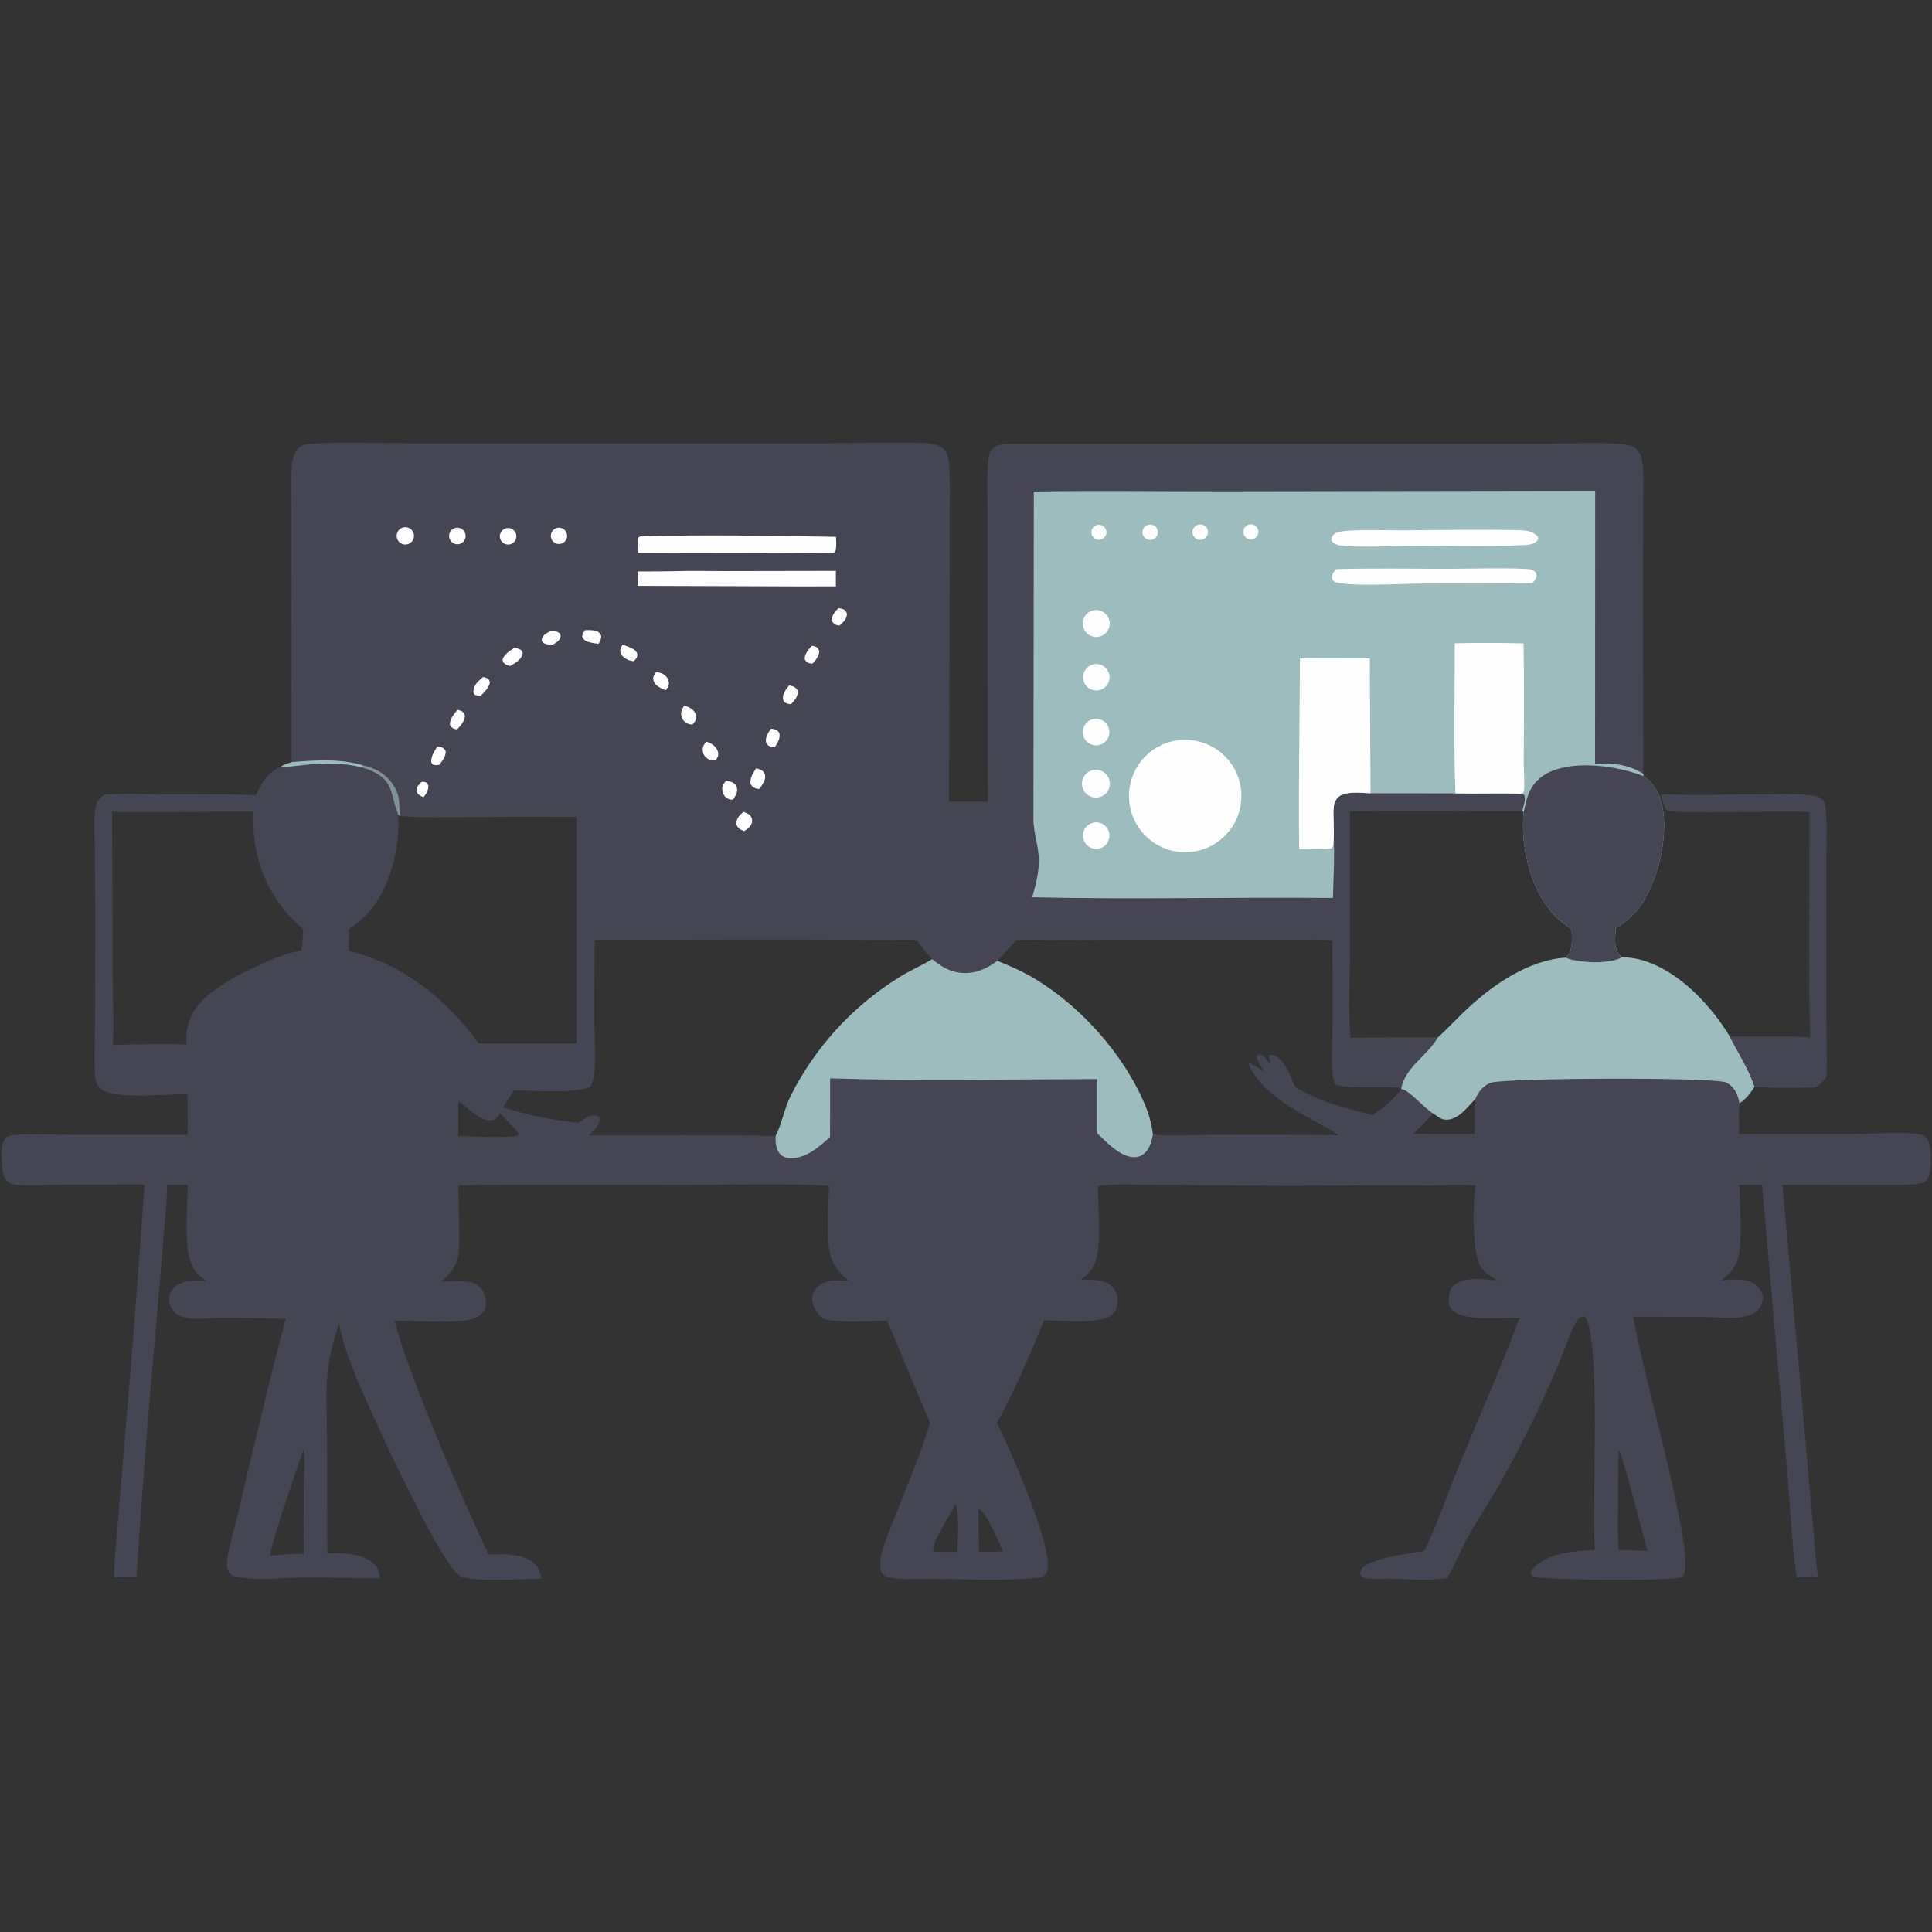 <?xml version="1.0" encoding="utf-8" ?>
<svg xmlns="http://www.w3.org/2000/svg" xmlns:xlink="http://www.w3.org/1999/xlink" width="7212" height="7212">
	<rect width="100%" height="100%" fill="#333333" stroke="none"/>
	<path fill="#454553" transform="scale(7.043 7.043)" d="M154.511 403.92L154.492 297.979L154.394 267.465C154.341 260.455 153.985 253.193 154.683 246.218C154.982 243.241 155.792 239.951 157.964 237.764C160.004 235.709 162.214 235.311 165 235.156C183.178 234.148 201.82 234.968 220.053 235.018L315.307 235.05L434.257 235.019C452.79 235.013 471.486 234.182 489.996 234.879C493.652 235.016 497.936 235.622 500.636 238.343C502.823 240.547 502.974 245.632 503.175 248.635C503.638 255.549 503.376 262.632 503.38 269.567L503.381 304.627L502.998 424.958L523.558 424.986L523.424 309.917L523.4 269.469C523.396 262.254 523.092 254.92 523.498 247.721C523.643 245.147 523.778 240.331 525.575 238.461C528.377 235.544 531.231 235.203 535.115 235.216L753.326 235.131L821.252 235.139C832.975 235.129 844.993 234.54 856.678 235.163C859.585 235.318 864.855 235.574 866.982 237.628C868.493 239.087 870.001 241.691 870.339 243.785C871.401 250.382 870.933 257.784 870.956 264.462Q871.003 284.691 870.806 304.92L871.022 410.122L871.036 411.33C876.386 414.726 879.635 420.767 880.956 426.831C884.4 442.624 879.135 465.56 870.27 478.934C866.614 484.451 861.81 488.452 856.371 492.119C856.084 496.599 855.109 502.318 858.282 506.039C858.721 506.554 859.217 506.983 859.744 507.404C874.447 507.257 888.924 516.953 899.013 526.835C905.741 533.425 912.001 541.328 916.846 549.433C921.35 558.122 926.908 566.705 929.967 576.027C927.628 579.537 925.553 582.409 921.937 584.758C921.508 590.068 921.864 595.723 921.803 601.068L983.8 601.007C992.129 600.972 1000.51 600.29 1008.82 600.541C1011.6 600.625 1017.83 600.597 1020.12 602.202C1022.4 603.793 1023.03 607.855 1023.24 610.366C1023.58 614.401 1023.8 622.788 1020.82 625.809C1019.96 626.682 1018.69 627.11 1017.5 627.299C1010.2 628.458 1001.9 628.059 994.486 628.112C977.903 628.231 961.32 627.859 944.733 628.017L957.074 765.43L961.105 810.495C961.855 818.904 962.158 827.704 963.678 835.993L952.262 835.992C949.46 816.902 948.87 797.517 947.092 778.31L933.921 628.007L921.979 627.999C922.122 639.24 923.259 651.523 922.006 662.666C921.144 670.327 918.068 674.072 912.261 678.698C918.178 678.106 925.869 677.094 930.797 681.213C932.69 682.795 934.217 685.126 934.305 687.655C934.393 690.205 933.372 692.85 931.522 694.611C929.194 696.827 925.895 697.711 922.794 698.132C916.576 698.976 910.067 698.079 903.802 698.009L865.699 697.892C868.571 720.843 898.448 821.481 892.57 834.377C892.12 835.364 891.752 835.786 890.683 836.115C885.059 837.847 815.655 837.722 812.422 835.378C811.483 834.697 811.404 834.561 811.291 833.434C811.597 832.702 811.917 832.067 812.451 831.468C820.286 822.672 834.404 822.214 845.278 821.417C843.435 798.894 848.862 711.023 840.167 697.917L839.011 697.716C837.491 698.239 836.711 698.763 835.777 700.093C832.937 704.134 827.834 719.099 825.335 724.813Q812.094 755.687 795.726 785.023C790.339 794.577 784.18 803.678 778.766 813.215C774.587 820.576 771.607 828.58 767.372 835.821C767.27 835.996 767.164 836.168 767.06 836.342C757.801 837.949 747.304 836.965 737.92 836.784C734.061 836.709 730.07 837.003 726.232 836.677C724.11 836.497 722.377 836.317 720.949 834.638C720.933 833.281 720.972 832.498 721.844 831.39C726.062 826.03 747.686 823.05 754.951 822.056C762.156 806.812 767.521 790.751 773.958 775.177C784.532 749.595 795.756 724.313 805.471 698.381C796.709 698.293 776.302 700.643 769.857 694.441C767.997 692.652 767.81 690.434 767.893 687.974C767.98 685.374 768.814 682.798 770.83 681.058C776.184 676.434 786.994 678.197 793.577 678.647C790.811 676.962 787.254 674.831 785.285 672.236C779.967 665.23 780.618 637.008 782.058 628.41C773.454 627.585 764.789 628.45 756.173 628.351C730.251 628.055 704.314 628.533 678.381 628.52L612.547 628.036C602.533 628.036 591.959 627.357 582.03 628.622C581.824 640.543 583.594 653.054 581.622 664.851C580.598 670.983 577.775 674.768 572.794 678.288C577.893 678.373 585 677.698 589.014 681.499Q589.417 681.885 589.78 682.309Q590.142 682.734 590.459 683.193Q590.776 683.653 591.045 684.142Q591.314 684.631 591.531 685.145Q591.749 685.659 591.913 686.193Q592.077 686.727 592.186 687.274Q592.295 687.821 592.347 688.377Q592.4 688.933 592.396 689.491C592.401 692.142 591.491 694.773 589.579 696.65C583.908 702.216 561.749 699.927 553.539 699.708C545.778 718.119 538.024 736.688 528.399 754.216C536.007 769.4 554.34 811.914 555.355 828.023C555.487 830.114 555.493 833.571 553.642 835.038C552.243 836.148 549.482 836.341 547.78 836.476C531.652 837.763 511.6 836.984 495.084 836.807C487.54 836.726 478.494 837.516 471.134 836.02C469.415 835.671 468.364 835.116 467.428 833.562C466.01 831.207 466.377 827.661 466.911 825.107C468.544 817.297 472.05 809.775 474.931 802.358C481.122 786.418 488.015 770.425 492.992 754.069C485.028 736.233 478.026 717.936 470.166 700.038C459.981 700.127 446.06 701.419 436.372 699.071Q435.458 698.278 434.595 697.429C432.422 695.256 430.373 691.258 430.421 688.149C430.457 685.804 431.544 683.7 433.247 682.116C437.764 677.914 444.129 678.558 449.798 678.689C448.335 677.484 446.887 676.264 445.564 674.903Q444.599 673.919 443.768 672.82Q442.938 671.72 442.255 670.523Q441.572 669.326 441.048 668.051Q440.525 666.776 440.169 665.445C437.565 655.769 439.205 638.864 439.392 628.493C413.785 627.098 387.701 628.056 362.046 628.06C322.381 628.065 282.667 627.726 243.007 628.261C242.878 639.806 243.922 651.685 243.135 663.17C242.626 670.59 239.198 674.646 233.85 679.309C239.523 679.123 249.812 677.817 254.138 682.005C256.623 684.41 257.542 687.631 257.531 691.015C257.525 692.988 256.794 694.862 255.361 696.238C253.28 698.236 250.381 699.197 247.603 699.713C238.708 701.366 219.43 700.112 209.17 700.028C212.194 712.256 216.794 723.979 221.226 735.745C232.478 765.615 245.665 794.883 258.89 823.927C265.782 823.515 275.344 823.367 281.365 827.242C285.152 829.679 286.111 832.582 287.022 836.752C278.979 836.683 248.568 838.818 243.395 835.032C232.236 826.864 195.233 745.902 189.014 730.481C185.301 721.272 181.57 711.296 179.68 701.543C177.086 709.499 174.72 717.962 173.756 726.277C172.427 737.738 173.305 749.39 173.324 760.901L173.475 823.334C180.361 822.957 190.28 823.288 196.222 827.261C199.961 829.761 200.733 832.299 201.544 836.458C188.048 836.626 174.574 836.015 161.081 836.092C149.755 836.156 137.055 837.988 125.896 835.775C123.957 835.39 122.212 834.958 121.181 833.124C119.954 830.944 120.159 828.378 120.493 826.008C121.438 819.312 123.559 812.661 125.202 806.104C127.257 797.899 129.008 789.609 131.004 781.386C137.67 753.923 144.057 726.262 151.494 699C139.841 698.703 128.144 698.435 116.488 698.476C111.215 698.495 105.831 699.354 100.588 698.769C97.967 698.476 95.378 697.781 93.258 696.149Q92.867 695.848 92.511 695.508Q92.155 695.168 91.837 694.792Q91.518 694.416 91.241 694.008Q90.964 693.601 90.732 693.166Q90.499 692.732 90.314 692.276Q90.129 691.819 89.993 691.345Q89.857 690.872 89.772 690.387Q89.686 689.902 89.652 689.41Q89.616 688.948 89.629 688.485Q89.641 688.022 89.701 687.563Q89.761 687.104 89.869 686.654Q89.977 686.204 90.131 685.767Q90.285 685.33 90.483 684.912Q90.682 684.494 90.923 684.098Q91.164 683.703 91.445 683.335Q91.726 682.967 92.044 682.63C96.335 678.082 103.368 678.878 109.068 678.878C107.646 677.777 106.213 676.652 104.97 675.348C102.526 672.782 100.909 669.186 100.115 665.766C97.852 656.014 99.416 638.418 99.527 627.998L88.508 628.013C88.576 636.347 87.488 644.937 86.85 653.256Q84.951 677.823 82.769 702.367Q76.645 769.11 72.33 835.994L60.503 835.937C60.585 825.959 61.697 815.985 62.514 806.048L66.305 760.757Q71.981 694.369 76.594 627.898L33.667 627.905C25.391 627.969 17.023 628.746 8.765 628.017C7.132 627.873 5.569 627.51 4.264 626.461C2.163 624.772 1.48 621.903 1.242 619.343C0.858 615.234 -0.059 606.034 3.225 602.962C4.584 601.69 7.361 601.566 9.115 601.457C18.584 600.869 28.556 601.492 38.071 601.492L99.472 601.491C99.574 594.317 99.397 587.12 99.343 579.945C87.335 579.907 71.188 581.886 59.614 579.583C56.636 578.99 53.58 577.994 51.871 575.303C50.385 572.965 50.288 570.323 50.196 567.639C49.894 558.81 50.353 549.848 50.381 541.005L50.443 483.788L50.298 450.539C50.224 443.004 49.253 433.889 50.922 426.559C51.521 423.93 53.297 422.587 55.459 421.206C65.491 420.408 75.766 420.942 85.83 420.974Q110.743 420.877 135.651 421.365C139.047 414.728 141.605 409.397 148.845 406.24C150.641 405.24 152.583 404.615 154.511 403.92ZM272.271 578.061C270.3 580.957 268.475 583.86 266.765 586.918C280.108 591.161 292.783 593.686 306.69 595.105C309.116 593.466 312.466 590.644 315.636 591.256C317.108 591.54 317.191 591.759 317.9 592.963C317.715 596.715 315.041 599.007 312.412 601.416L312.042 601.75C345.027 601.871 378.146 601.418 411.114 602.068C414.502 595.353 415.71 587.55 419.125 580.707Q420.333 578.313 421.622 575.963Q422.911 573.612 424.28 571.306Q425.648 569 427.095 566.743Q428.541 564.485 430.064 562.278Q431.586 560.071 433.183 557.918Q434.78 555.764 436.45 553.666Q438.119 551.568 439.86 549.528Q441.6 547.489 443.408 545.509Q445.217 543.53 447.092 541.614Q448.967 539.697 450.907 537.846Q452.846 535.995 454.848 534.211Q456.849 532.427 458.911 530.712Q460.972 528.997 463.09 527.354Q465.209 525.711 467.382 524.141Q469.555 522.57 471.781 521.075Q474.007 519.58 476.282 518.162C481.989 514.536 488.275 511.86 494.086 508.396C491.182 505.21 488.538 502.035 486.051 498.516Q427.591 497.705 369.126 498.051L333.352 498.19C327.449 498.22 321 497.76 315.156 498.472L314.993 540.496C315.044 549.128 315.835 558.189 315.144 566.777C314.893 569.901 314.486 573.447 312.777 576.131C302.75 579.904 283.384 577.744 272.271 578.061ZM184.887 503.783C190.538 505.554 196.261 507.229 201.704 509.579C222.731 518.654 240.345 534.642 253.694 553.016L284.772 553.011L305.497 553.043L305.492 432.977Q274.66 432.839 243.828 433.106C232.998 433.111 221.819 433.602 211.047 432.36C212.062 449.577 206.693 471.045 194.946 484.099C191.957 487.42 188.543 490.007 184.92 492.594L184.887 503.783ZM59.81 553.868C72.798 553.33 85.795 553.453 98.791 553.527C98.288 545.522 100.425 537.927 105.758 531.814C111.06 525.735 118.319 521.5 125.213 517.489C136.181 511.962 147.707 505.899 159.888 503.689C160.278 499.918 160.546 496.194 160.646 492.403C145.651 479.953 136.486 462.321 134.625 442.818C134.234 438.714 134.106 434.319 134.349 430.209C116.334 429.99 98.322 430.49 80.308 430.381C73.415 430.339 66.275 430.716 59.429 430.113L59.691 515.862C59.703 528.446 60.521 541.33 59.81 553.868ZM742.674 577.141L742.743 576.606C736.38 575.87 711.251 577.29 708.013 574.813C706.652 573.77 706.285 569 706.153 567.286C705.537 559.277 706.186 550.918 706.234 542.864Q706.351 520.73 706.114 498.596C699.197 497.77 692.001 498.114 685.041 498.114L652.9 498.104Q595.719 497.924 538.541 498.53Q533.611 503.918 528.626 509.257C535.664 512.063 542.492 515.103 548.978 519.061C573.049 533.748 595.16 558.487 606.409 584.46Q608.176 588.442 609.342 592.639Q610.508 596.836 611.049 601.159C618.321 602.449 633.066 601.481 640.986 601.479Q675.231 601.368 709.476 601.611C706.125 599.131 702.213 597.226 698.576 595.177C684.381 587.18 667.79 578.824 661.304 562.914C664.412 564.426 667.299 566.028 670.167 567.958C668.762 565.771 665.982 562.327 666.048 559.744L667.12 558.918C670.79 558.665 670.772 562.746 673.506 563.341C673.099 562.168 672.765 561.027 672.471 559.823L672.977 559.178C673.95 559.116 674.711 559.144 675.61 559.526C681.186 561.9 684.161 570.687 686.292 575.902C699.009 584.01 712.996 587.304 727.408 590.996C733.119 587.346 738.712 582.67 742.674 577.141ZM759.548 590.164C756.145 593.873 752.738 597.51 749.085 600.978Q765.361 601.094 781.637 601.008C781.625 594.818 781.394 588.548 781.997 582.382C777.887 586.636 773.009 593.514 766.535 593.449C763.377 593.417 762.082 591.542 759.548 590.164ZM143.227 824.525C149.107 824.017 155.044 823.405 160.951 823.584Q160.865 804.969 161.073 786.354C161.111 780.623 161.845 773.952 160.827 768.375C158.165 776.381 142.815 819.938 143.227 824.525ZM518.553 799.224Q518.616 810.848 518.896 822.468L531.514 822.298C529.459 817.159 522.889 801.855 518.553 799.224ZM833.006 492.463C828.554 489.695 824.771 486.479 821.478 482.387C810.574 468.836 805.729 447.32 807.634 430.24L806.881 430.035C776.433 429.959 745.945 429.639 715.502 430.021L715.518 504.001C715.461 519.102 714.342 535.011 715.821 550.049Q738.953 549.697 762.087 549.826C767.533 545.018 772.404 539.513 777.748 534.57C791.633 521.726 810.398 508.725 829.94 507.57C830.046 507.464 830.154 507.36 830.259 507.253C833.954 503.457 833.066 497.361 833.006 492.463ZM507.428 822.559C507.516 816.281 508.639 802.675 506.546 797.299C503.694 802.343 494.643 816.368 494.479 821.752L495.072 822.46L507.428 822.559ZM857.974 821.701C863.079 821.466 868.136 821.764 873.231 822.032C871.312 815.869 859.932 770.289 858.047 768.822C857.484 778.442 857.622 788.117 857.591 797.751C857.566 805.707 857.264 813.774 857.974 821.701ZM242.967 583.683L242.888 602.159C249.588 602.224 269.455 603.423 274.752 601.704C274.933 600.831 275.019 601.219 274.564 600.525C271.797 596.67 268.146 593.701 265.226 590.012C264.022 591.747 263.038 593.359 260.789 593.754C254.868 594.793 247.664 586.758 242.967 583.683Z"/>
	<path fill="#9CBCBD" transform="scale(7.043 7.043)" d="M547.937 260.504C581.719 259.911 615.468 260.441 649.25 260.395L845.485 260.089L845.419 404.933C854.931 404.341 862.777 405.023 871.022 410.122L871.036 411.33C876.386 414.726 879.635 420.767 880.956 426.831C884.4 442.624 879.135 465.56 870.27 478.934C866.614 484.451 861.81 488.452 856.371 492.119C856.084 496.599 855.109 502.318 858.282 506.039C858.721 506.554 859.217 506.983 859.744 507.404C853.045 511.069 838.934 510.402 831.753 508.339C831.098 508.151 830.545 507.876 829.94 507.57C830.046 507.464 830.154 507.36 830.259 507.253C833.954 503.457 833.066 497.361 833.006 492.463C828.554 489.695 824.771 486.479 821.478 482.387C810.574 468.836 805.729 447.32 807.634 430.24L806.881 430.035C807.234 427.275 809.127 423.623 807.721 421.109L805.621 420.699C794.226 420.272 782.806 420.765 771.402 420.498L726.414 420.45C721.601 420.307 713.028 419.047 709.232 422.52C706.833 424.715 706.756 428.3 706.768 431.314C706.785 435.636 707.065 439.964 706.925 444.285C707.402 454.761 706.728 465.444 706.509 475.931C653.377 475.442 600.188 476.802 547.07 475.565C548.835 469.64 550.423 463.37 550.619 457.164C550.871 449.205 547.664 441.687 547.731 433.682L547.937 260.504Z"/>
	<path fill="#454553" transform="scale(7.043 7.043)" d="M807.634 430.24C808.298 427.197 808.932 423.993 810.051 421.084C812.275 415.305 816.317 411.34 821.983 408.897C835.824 402.928 857.415 406.007 871.036 411.33C876.386 414.726 879.635 420.767 880.956 426.831C884.4 442.624 879.135 465.56 870.27 478.934C866.614 484.451 861.81 488.452 856.371 492.119C856.084 496.599 855.109 502.318 858.282 506.039C858.721 506.554 859.217 506.983 859.744 507.404C853.045 511.069 838.934 510.402 831.753 508.339C831.098 508.151 830.545 507.876 829.94 507.57C830.046 507.464 830.154 507.36 830.259 507.253C833.954 503.457 833.066 497.361 833.006 492.463C828.554 489.695 824.771 486.479 821.478 482.387C810.574 468.836 805.729 447.32 807.634 430.24Z"/>
	<path fill="#FEFEFE" transform="scale(7.043 7.043)" d="M688.981 348.921L726.02 348.99L726.414 420.45C721.601 420.307 713.028 419.047 709.232 422.52C706.833 424.715 706.756 428.3 706.768 431.314C706.785 435.636 707.065 439.964 706.925 444.285C706.703 445.898 706.807 448.496 705.772 449.678C700.174 450.429 694.229 450.032 688.581 450.02C688.16 416.349 688.882 382.6 688.981 348.921Z"/>
	<path fill="#FEFEFE" transform="scale(7.043 7.043)" d="M771.045 340.945Q789.273 340.525 807.499 341.016C807.896 362.193 807.701 383.325 807.6 404.5C807.585 407.766 808.298 416.816 807.622 419.546C807.54 419.878 807.216 420.095 807.012 420.369L805.621 420.699C794.226 420.272 782.806 420.765 771.402 420.498C770.392 394.03 771.095 367.432 771.045 340.945Z"/>
	<path fill="#FEFEFE" transform="scale(7.043 7.043)" d="M625.294 392.231Q626.021 392.16 626.75 392.126Q627.479 392.091 628.209 392.091Q628.939 392.092 629.668 392.129Q630.398 392.166 631.124 392.238Q631.85 392.31 632.573 392.418Q633.295 392.526 634.011 392.668Q634.727 392.811 635.435 392.989Q636.143 393.167 636.841 393.379Q637.54 393.592 638.227 393.838Q638.914 394.084 639.589 394.364Q640.263 394.643 640.923 394.956Q641.583 395.268 642.227 395.612Q642.871 395.956 643.497 396.332Q644.123 396.707 644.73 397.113Q645.337 397.518 645.924 397.953Q646.51 398.388 647.074 398.851Q647.639 399.314 648.18 399.804Q648.721 400.294 649.238 400.81Q649.754 401.326 650.245 401.867Q650.735 402.407 651.199 402.971Q651.663 403.535 652.098 404.121Q652.533 404.707 652.939 405.314Q653.346 405.921 653.722 406.546Q654.098 407.172 654.442 407.816Q654.787 408.459 655.1 409.119Q655.413 409.778 655.693 410.453Q655.974 411.127 656.221 411.814Q656.468 412.501 656.681 413.199Q656.894 413.897 657.072 414.605Q657.251 415.313 657.394 416.029Q657.538 416.745 657.647 417.467Q657.755 418.189 657.828 418.915Q657.901 419.641 657.938 420.371Q657.976 421.1 657.977 421.83Q657.979 422.56 657.945 423.289Q657.911 424.018 657.841 424.745Q657.771 425.472 657.666 426.194Q657.56 426.917 657.42 427.633Q657.279 428.349 657.104 429.058Q656.928 429.767 656.718 430.466Q656.508 431.165 656.264 431.853Q656.02 432.541 655.743 433.217Q655.466 433.892 655.156 434.553Q654.845 435.214 654.503 435.859Q654.161 436.504 653.788 437.131Q653.415 437.759 653.011 438.367Q652.608 438.976 652.175 439.564Q651.742 440.151 651.281 440.717Q650.82 441.284 650.332 441.826Q649.844 442.369 649.329 442.887Q648.815 443.405 648.276 443.898Q647.737 444.39 647.174 444.856Q646.612 445.321 646.027 445.759Q645.443 446.196 644.838 446.604Q644.232 447.012 643.608 447.39Q642.983 447.768 642.341 448.115Q641.699 448.462 641.04 448.778Q640.382 449.093 639.708 449.375Q639.035 449.658 638.349 449.907Q637.663 450.156 636.965 450.372Q636.268 450.587 635.56 450.768Q634.853 450.949 634.138 451.095Q633.422 451.241 632.701 451.352Q631.979 451.463 631.253 451.538Q630.524 451.614 629.792 451.654Q629.06 451.693 628.326 451.697Q627.593 451.701 626.861 451.669Q626.128 451.636 625.398 451.568Q624.668 451.5 623.943 451.396Q623.217 451.291 622.497 451.152Q621.777 451.012 621.065 450.837Q620.353 450.662 619.651 450.453Q618.948 450.243 618.257 449.999Q617.565 449.755 616.887 449.477Q616.208 449.2 615.544 448.889Q614.88 448.578 614.232 448.235Q613.584 447.892 612.954 447.518Q612.323 447.143 611.712 446.738Q611.101 446.333 610.511 445.899Q609.92 445.464 609.352 445.001Q608.783 444.538 608.238 444.048Q607.693 443.557 607.173 443.04Q606.653 442.524 606.159 441.982Q605.664 441.441 605.198 440.875Q604.731 440.31 604.292 439.723Q603.853 439.135 603.444 438.527Q603.035 437.918 602.656 437.291Q602.278 436.663 601.93 436.017Q601.583 435.371 601.268 434.71Q600.952 434.048 600.67 433.371Q600.388 432.694 600.139 432.005Q599.89 431.315 599.676 430.614Q599.461 429.913 599.281 429.202Q599.102 428.491 598.957 427.772Q598.812 427.054 598.703 426.329Q598.594 425.604 598.521 424.874Q598.448 424.145 598.41 423.412Q598.373 422.68 598.372 421.947Q598.37 421.214 598.405 420.481Q598.44 419.749 598.511 419.019Q598.581 418.29 598.688 417.564Q598.794 416.839 598.937 416.119Q599.079 415.4 599.256 414.689Q599.433 413.977 599.645 413.275Q599.857 412.574 600.103 411.883Q600.35 411.192 600.63 410.515Q600.91 409.837 601.223 409.174Q601.536 408.511 601.881 407.864Q602.226 407.217 602.602 406.588Q602.979 405.959 603.386 405.349Q603.793 404.74 604.229 404.15Q604.666 403.561 605.131 402.994Q605.596 402.428 606.088 401.884Q606.58 401.341 607.099 400.822Q607.617 400.304 608.16 399.812Q608.704 399.319 609.271 398.854Q609.837 398.389 610.426 397.952Q611.015 397.516 611.625 397.109Q612.235 396.702 612.864 396.325Q613.493 395.948 614.14 395.603Q614.786 395.258 615.449 394.945Q616.112 394.632 616.79 394.352Q617.468 394.071 618.158 393.825Q618.849 393.579 619.55 393.367Q620.252 393.154 620.964 392.977Q621.675 392.8 622.394 392.657Q623.114 392.515 623.839 392.409Q624.564 392.302 625.294 392.231Z"/>
	<path fill="#FEFEFE" transform="scale(7.043 7.043)" d="M715.602 281.199C725.413 280.645 735.394 281.147 745.236 281.061C765.044 280.889 784.962 280.542 804.765 280.996C808.703 281.087 812.12 281.287 814.987 284.296C815.226 285.361 815.502 285.449 814.798 286.473C813.071 288.986 808.289 288.839 805.625 289.001C787.776 289.824 769.626 289.209 751.744 289.257C739.191 289.291 726.3 290.17 713.79 289.455C710.94 289.292 707.832 289.079 705.833 286.828C705.68 285.558 705.688 284.789 706.505 283.716C708.245 281.432 712.946 281.458 715.602 281.199Z"/>
	<path fill="#FEFEFE" transform="scale(7.043 7.043)" d="M708.17 301.627C727.799 301.119 747.48 301.477 767.115 301.47C780.514 301.465 794.168 300.9 807.542 301.486C809.178 301.557 811.58 301.567 812.961 302.528C814.173 303.373 814.192 303.935 814.431 305.276C813.958 306.978 813.365 307.767 812.151 309.036C792.331 309.484 772.56 309.183 752.744 309.313C743.117 309.377 715.562 310.991 707.411 308.507C706.44 307.497 706.048 307.213 706.015 305.717C705.981 304.178 707.229 302.707 708.17 301.627Z"/>
	<path fill="#FEFEFE" transform="scale(7.043 7.043)" d="M578.986 408.219Q579.161 408.173 579.338 408.136Q579.515 408.1 579.694 408.071Q579.873 408.043 580.053 408.024Q580.233 408.004 580.413 407.994Q580.594 407.983 580.775 407.981Q580.956 407.98 581.137 407.987Q581.318 407.994 581.498 408.01Q581.678 408.026 581.857 408.05Q582.037 408.075 582.214 408.109Q582.392 408.142 582.568 408.184Q582.744 408.227 582.918 408.277Q583.092 408.328 583.263 408.387Q583.434 408.447 583.601 408.514Q583.769 408.582 583.934 408.657Q584.098 408.733 584.259 408.817Q584.419 408.9 584.575 408.992Q584.732 409.083 584.883 409.182Q585.035 409.281 585.181 409.387Q585.328 409.493 585.469 409.606Q585.61 409.72 585.745 409.84Q585.881 409.96 586.01 410.086Q586.139 410.213 586.262 410.346Q586.385 410.478 586.502 410.617Q586.618 410.755 586.728 410.9Q586.837 411.044 586.939 411.193Q587.042 411.342 587.136 411.496Q587.231 411.65 587.318 411.809Q587.406 411.968 587.485 412.13Q587.564 412.293 587.635 412.459Q587.707 412.626 587.77 412.795Q587.833 412.965 587.887 413.137Q587.942 413.31 587.988 413.485Q588.034 413.66 588.072 413.837Q588.109 414.014 588.138 414.193Q588.167 414.371 588.187 414.551Q588.207 414.731 588.218 414.912Q588.229 415.092 588.231 415.273Q588.233 415.454 588.227 415.635Q588.22 415.816 588.205 415.996Q588.189 416.177 588.165 416.356Q588.141 416.535 588.108 416.713Q588.075 416.891 588.033 417.067Q587.992 417.243 587.941 417.417Q587.891 417.591 587.833 417.762Q587.774 417.933 587.707 418.101Q587.64 418.269 587.565 418.434Q587.489 418.599 587.406 418.759Q587.323 418.92 587.232 419.077Q587.141 419.233 587.043 419.385Q586.944 419.537 586.839 419.684Q586.733 419.83 586.62 419.972Q586.507 420.113 586.388 420.249Q586.268 420.385 586.142 420.515Q586.016 420.645 585.883 420.768Q585.751 420.891 585.613 421.008Q585.474 421.125 585.331 421.235Q585.187 421.345 585.038 421.447Q584.889 421.55 584.735 421.645Q584.581 421.741 584.423 421.828Q584.265 421.916 584.102 421.996Q583.94 422.076 583.774 422.147Q583.607 422.219 583.438 422.283Q583.269 422.346 583.096 422.401Q582.924 422.456 582.749 422.503Q582.573 422.55 582.396 422.588Q582.218 422.626 582.039 422.655Q581.86 422.685 581.679 422.705Q581.499 422.726 581.318 422.737Q581.136 422.749 580.955 422.752Q580.773 422.754 580.591 422.748Q580.41 422.742 580.229 422.727Q580.048 422.711 579.868 422.687Q579.688 422.663 579.509 422.63Q579.33 422.597 579.153 422.556Q578.977 422.514 578.802 422.464Q578.628 422.414 578.456 422.355Q578.284 422.296 578.115 422.229Q577.946 422.162 577.781 422.086Q577.616 422.011 577.454 421.927Q577.293 421.844 577.136 421.753Q576.979 421.662 576.826 421.563Q576.674 421.464 576.527 421.358Q576.379 421.251 576.237 421.138Q576.095 421.025 575.959 420.904Q575.823 420.784 575.693 420.657Q575.563 420.531 575.439 420.398Q575.315 420.265 575.198 420.126Q575.081 419.987 574.971 419.842Q574.861 419.698 574.758 419.548Q574.655 419.398 574.56 419.244Q574.464 419.089 574.377 418.93Q574.289 418.771 574.209 418.608Q574.13 418.445 574.058 418.278Q573.987 418.111 573.923 417.94Q573.86 417.77 573.805 417.597Q573.75 417.424 573.704 417.248Q573.658 417.072 573.62 416.895Q573.583 416.717 573.554 416.538Q573.525 416.358 573.505 416.178Q573.485 415.997 573.474 415.816Q573.463 415.634 573.461 415.453Q573.459 415.271 573.466 415.09Q573.472 414.908 573.488 414.727Q573.504 414.546 573.528 414.366Q573.553 414.186 573.586 414.008Q573.62 413.829 573.662 413.652Q573.704 413.476 573.755 413.301Q573.806 413.127 573.865 412.955Q573.924 412.784 573.992 412.615Q574.06 412.446 574.136 412.281Q574.212 412.116 574.295 411.955Q574.379 411.794 574.471 411.637Q574.563 411.48 574.662 411.328Q574.761 411.176 574.868 411.029Q574.975 410.882 575.089 410.741Q575.202 410.599 575.323 410.463Q575.444 410.327 575.571 410.198Q575.698 410.068 575.831 409.944Q575.965 409.821 576.104 409.705Q576.243 409.588 576.388 409.478Q576.533 409.369 576.683 409.266Q576.833 409.164 576.988 409.069Q577.143 408.974 577.302 408.887Q577.461 408.8 577.625 408.72Q577.788 408.641 577.956 408.57Q578.123 408.499 578.293 408.436Q578.464 408.373 578.637 408.319Q578.81 408.265 578.986 408.219Z"/>
	<path fill="#FEFEFE" transform="scale(7.043 7.043)" d="M578.565 323.762Q578.73 323.702 578.898 323.649Q579.066 323.597 579.236 323.553Q579.406 323.509 579.579 323.474Q579.751 323.439 579.925 323.412Q580.098 323.385 580.273 323.366Q580.448 323.348 580.623 323.338Q580.799 323.328 580.975 323.327Q581.151 323.326 581.326 323.334Q581.502 323.341 581.677 323.358Q581.852 323.374 582.026 323.398Q582.2 323.423 582.373 323.457Q582.546 323.49 582.716 323.532Q582.887 323.573 583.056 323.623Q583.224 323.674 583.39 323.732Q583.556 323.79 583.719 323.857Q583.881 323.923 584.041 323.997Q584.2 324.072 584.355 324.154Q584.511 324.236 584.662 324.326Q584.813 324.415 584.96 324.512Q585.107 324.609 585.248 324.713Q585.39 324.817 585.526 324.928Q585.663 325.039 585.794 325.157Q585.924 325.274 586.049 325.398Q586.174 325.522 586.293 325.652Q586.411 325.781 586.523 325.917Q586.635 326.052 586.741 326.193Q586.846 326.334 586.944 326.48Q587.042 326.625 587.133 326.776Q587.224 326.926 587.308 327.081Q587.391 327.236 587.467 327.395Q587.543 327.553 587.61 327.715Q587.678 327.878 587.738 328.043Q587.798 328.208 587.849 328.376Q587.901 328.545 587.944 328.715Q587.987 328.885 588.022 329.058Q588.057 329.23 588.083 329.404Q588.109 329.578 588.127 329.753Q588.145 329.928 588.154 330.103Q588.163 330.279 588.163 330.455Q588.164 330.63 588.155 330.806Q588.147 330.982 588.13 331.157Q588.113 331.332 588.088 331.505Q588.062 331.679 588.029 331.852Q587.995 332.024 587.952 332.195Q587.91 332.366 587.859 332.534Q587.808 332.702 587.749 332.868Q587.69 333.034 587.623 333.196Q587.556 333.359 587.481 333.518Q587.406 333.677 587.323 333.832Q587.241 333.987 587.15 334.138Q587.06 334.289 586.963 334.435Q586.865 334.581 586.76 334.722Q586.656 334.864 586.544 335Q586.433 335.136 586.315 335.266Q586.197 335.396 586.073 335.521Q585.948 335.645 585.818 335.763Q585.688 335.881 585.552 335.993Q585.416 336.104 585.275 336.209Q585.134 336.314 584.987 336.411Q584.841 336.509 584.69 336.599Q584.54 336.69 584.385 336.773Q584.229 336.855 584.07 336.93Q583.911 337.006 583.749 337.073Q583.587 337.14 583.421 337.199Q583.256 337.258 583.089 337.308Q582.921 337.359 582.752 337.402Q582.582 337.444 582.41 337.478Q582.239 337.512 582.066 337.538Q581.893 337.563 581.719 337.58Q581.545 337.598 581.37 337.606Q581.195 337.615 581.02 337.615Q580.845 337.615 580.671 337.606Q580.496 337.598 580.322 337.581Q580.148 337.563 579.975 337.538Q579.802 337.512 579.63 337.478Q579.458 337.444 579.289 337.402Q579.119 337.359 578.951 337.309Q578.784 337.258 578.619 337.199Q578.454 337.141 578.293 337.074Q578.131 337.007 577.973 336.933Q577.815 336.858 577.66 336.776Q577.506 336.693 577.356 336.604Q577.206 336.514 577.06 336.417Q576.914 336.32 576.774 336.216Q576.633 336.112 576.498 336.001Q576.362 335.891 576.232 335.773Q576.103 335.656 575.979 335.533Q575.855 335.409 575.737 335.28Q575.619 335.151 575.508 335.016Q575.397 334.881 575.292 334.74Q575.187 334.6 575.09 334.455Q574.992 334.31 574.902 334.16Q574.812 334.01 574.729 333.856Q574.646 333.702 574.571 333.544Q574.495 333.386 574.428 333.225Q574.36 333.064 574.301 332.899Q574.242 332.734 574.19 332.567Q574.139 332.4 574.096 332.23Q574.053 332.061 574.018 331.889Q573.983 331.718 573.957 331.545Q573.931 331.372 573.913 331.198Q573.895 331.024 573.886 330.849Q573.876 330.675 573.876 330.5Q573.875 330.325 573.883 330.15Q573.891 329.975 573.907 329.801Q573.923 329.627 573.948 329.454Q573.973 329.281 574.007 329.109Q574.04 328.937 574.082 328.767Q574.123 328.598 574.173 328.43Q574.223 328.262 574.281 328.097Q574.34 327.932 574.406 327.77Q574.472 327.608 574.546 327.45Q574.62 327.291 574.701 327.137Q574.783 326.982 574.872 326.831Q574.961 326.681 575.058 326.535Q575.154 326.389 575.258 326.248Q575.361 326.107 575.471 325.971Q575.581 325.835 575.698 325.705Q575.815 325.574 575.938 325.45Q576.061 325.326 576.19 325.207Q576.318 325.089 576.453 324.977Q576.588 324.865 576.727 324.76Q576.867 324.655 577.012 324.557Q577.157 324.459 577.306 324.368Q577.456 324.277 577.609 324.193Q577.763 324.11 577.921 324.034Q578.078 323.958 578.24 323.89Q578.401 323.822 578.565 323.762Z"/>
	<path fill="#FEFEFE" transform="scale(7.043 7.043)" d="M578.418 381.435Q578.636 381.351 578.86 381.282Q579.084 381.213 579.311 381.159Q579.539 381.105 579.77 381.066Q580.001 381.027 580.233 381.004Q580.466 380.98 580.7 380.972Q580.934 380.964 581.168 380.972Q581.402 380.979 581.635 381.002Q581.867 381.025 582.098 381.064Q582.329 381.102 582.557 381.156Q582.785 381.209 583.008 381.278Q583.232 381.347 583.451 381.43Q583.67 381.513 583.882 381.611Q584.095 381.709 584.301 381.82Q584.506 381.932 584.704 382.057Q584.902 382.181 585.091 382.319Q585.28 382.457 585.46 382.607Q585.64 382.757 585.809 382.919Q585.978 383.08 586.136 383.253Q586.294 383.425 586.441 383.608Q586.587 383.79 586.721 383.982Q586.855 384.174 586.976 384.374Q587.097 384.575 587.204 384.782Q587.311 384.99 587.405 385.205Q587.498 385.419 587.577 385.64Q587.656 385.86 587.72 386.085Q587.784 386.31 587.833 386.539Q587.882 386.768 587.916 386.999Q587.95 387.231 587.968 387.464Q587.986 387.697 587.989 387.931Q587.992 388.165 587.979 388.399Q587.967 388.633 587.939 388.865Q587.91 389.097 587.867 389.327Q587.824 389.557 587.765 389.783Q587.706 390.01 587.633 390.232Q587.559 390.454 587.471 390.671Q587.383 390.888 587.281 391.098Q587.178 391.309 587.062 391.512Q586.947 391.715 586.817 391.91Q586.688 392.105 586.546 392.291Q586.404 392.477 586.25 392.654Q586.096 392.83 585.931 392.996Q585.766 393.161 585.59 393.316Q585.414 393.47 585.229 393.612Q585.043 393.755 584.848 393.884Q584.653 394.014 584.45 394.131Q584.247 394.247 584.037 394.35Q583.827 394.453 583.611 394.541Q583.394 394.63 583.172 394.704Q583.01 394.758 582.846 394.804Q582.682 394.85 582.515 394.888Q582.349 394.926 582.181 394.956Q582.013 394.986 581.844 395.008Q581.675 395.03 581.505 395.044Q581.334 395.057 581.164 395.063Q580.993 395.068 580.823 395.065Q580.652 395.062 580.482 395.051Q580.312 395.04 580.142 395.021Q579.973 395.002 579.804 394.974Q579.636 394.947 579.469 394.911Q579.302 394.875 579.137 394.832Q578.972 394.788 578.81 394.736Q578.647 394.685 578.487 394.625Q578.327 394.566 578.17 394.499Q578.013 394.432 577.86 394.357Q577.706 394.283 577.557 394.201Q577.407 394.119 577.262 394.03Q577.116 393.941 576.975 393.845Q576.834 393.749 576.698 393.646Q576.562 393.543 576.43 393.434Q576.299 393.325 576.174 393.21Q576.048 393.094 575.928 392.973Q575.808 392.852 575.694 392.725Q575.58 392.598 575.472 392.465Q575.365 392.333 575.264 392.195Q575.162 392.058 575.068 391.916Q574.974 391.774 574.886 391.627Q574.799 391.481 574.719 391.33Q574.639 391.179 574.566 391.025Q574.493 390.871 574.428 390.713Q574.363 390.556 574.305 390.395Q574.247 390.234 574.198 390.071Q574.148 389.908 574.106 389.742Q574.065 389.577 574.031 389.41Q573.997 389.242 573.971 389.074Q573.946 388.905 573.929 388.735Q573.911 388.566 573.902 388.395Q573.893 388.225 573.892 388.054Q573.891 387.884 573.898 387.713Q573.906 387.543 573.921 387.373Q573.937 387.203 573.961 387.034Q573.985 386.865 574.017 386.697Q574.048 386.53 574.089 386.364Q574.129 386.198 574.177 386.034Q574.225 385.871 574.28 385.709Q574.336 385.548 574.4 385.39Q574.463 385.231 574.535 385.076Q574.606 384.921 574.684 384.77Q574.763 384.618 574.849 384.471Q574.935 384.324 575.028 384.18Q575.12 384.037 575.22 383.899Q575.32 383.76 575.426 383.627Q575.532 383.493 575.645 383.365Q575.758 383.237 575.876 383.114Q575.995 382.992 576.119 382.875Q576.244 382.758 576.374 382.648Q576.504 382.537 576.639 382.433Q576.774 382.329 576.914 382.231Q577.054 382.134 577.199 382.043Q577.343 381.953 577.492 381.869Q577.641 381.786 577.794 381.71Q577.946 381.633 578.103 381.565Q578.259 381.496 578.418 381.435Z"/>
	<path fill="#FEFEFE" transform="scale(7.043 7.043)" d="M578.616 436.269Q578.779 436.21 578.945 436.159Q579.112 436.109 579.28 436.066Q579.448 436.024 579.619 435.99Q579.789 435.955 579.961 435.93Q580.133 435.904 580.306 435.887Q580.478 435.87 580.652 435.861Q580.825 435.853 580.999 435.853Q581.173 435.853 581.346 435.861Q581.52 435.87 581.693 435.887Q581.865 435.904 582.037 435.93Q582.209 435.955 582.379 435.989Q582.55 436.023 582.718 436.066Q582.887 436.108 583.053 436.159Q583.219 436.21 583.382 436.269Q583.546 436.327 583.706 436.394Q583.866 436.461 584.023 436.536Q584.18 436.61 584.333 436.693Q584.486 436.775 584.635 436.865Q584.783 436.955 584.927 437.052Q585.071 437.149 585.211 437.253Q585.35 437.357 585.484 437.467Q585.617 437.578 585.745 437.695Q585.874 437.812 585.996 437.936Q586.118 438.059 586.234 438.188Q586.35 438.318 586.46 438.453Q586.569 438.587 586.672 438.728Q586.775 438.868 586.87 439.013Q586.966 439.158 587.054 439.307Q587.143 439.457 587.224 439.61Q587.305 439.764 587.378 439.922Q587.451 440.079 587.516 440.24Q587.582 440.401 587.639 440.565Q587.696 440.729 587.745 440.896Q587.795 441.062 587.835 441.231Q587.876 441.4 587.909 441.57Q587.941 441.741 587.965 441.913Q587.989 442.085 588.005 442.258Q588.02 442.431 588.027 442.605Q588.034 442.778 588.033 442.952Q588.031 443.126 588.021 443.299Q588.01 443.473 587.992 443.645Q587.973 443.818 587.946 443.989Q587.918 444.161 587.883 444.331Q587.847 444.501 587.803 444.669Q587.759 444.837 587.707 445.003Q587.654 445.168 587.594 445.331Q587.534 445.494 587.465 445.654Q587.397 445.814 587.321 445.97Q587.245 446.126 587.161 446.278Q587.077 446.43 586.986 446.578Q586.895 446.726 586.796 446.869Q586.698 447.012 586.592 447.15Q586.487 447.288 586.375 447.421Q586.263 447.554 586.145 447.681Q586.026 447.808 585.902 447.929Q585.777 448.05 585.647 448.165Q585.516 448.28 585.381 448.388Q585.245 448.496 585.104 448.597Q584.963 448.699 584.817 448.793Q584.671 448.887 584.52 448.974Q584.37 449.061 584.216 449.141Q584.061 449.22 583.903 449.292Q583.745 449.364 583.583 449.427Q583.422 449.491 583.257 449.547Q583.094 449.602 582.93 449.649Q582.765 449.696 582.597 449.735Q582.43 449.774 582.261 449.805Q582.093 449.836 581.922 449.858Q581.752 449.881 581.581 449.895Q581.41 449.909 581.239 449.915Q581.067 449.921 580.896 449.918Q580.724 449.916 580.553 449.905Q580.381 449.894 580.211 449.875Q580.04 449.856 579.871 449.828Q579.701 449.8 579.534 449.765Q579.366 449.729 579.2 449.685Q579.034 449.641 578.87 449.589Q578.707 449.537 578.546 449.477Q578.385 449.417 578.227 449.35Q578.07 449.282 577.915 449.207Q577.761 449.132 577.611 449.049Q577.46 448.966 577.314 448.876Q577.168 448.786 577.026 448.689Q576.885 448.592 576.748 448.489Q576.611 448.385 576.48 448.275Q576.349 448.164 576.222 448.048Q576.097 447.931 575.976 447.809Q575.856 447.686 575.742 447.558Q575.628 447.43 575.521 447.296Q575.413 447.162 575.312 447.023Q575.211 446.885 575.117 446.741Q575.023 446.598 574.936 446.45Q574.849 446.302 574.769 446.15Q574.69 445.998 574.618 445.842Q574.546 445.686 574.481 445.527Q574.417 445.368 574.36 445.206Q574.303 445.044 574.255 444.879Q574.206 444.715 574.166 444.548Q574.125 444.381 574.093 444.213Q574.06 444.044 574.036 443.874Q574.012 443.705 573.996 443.534Q573.98 443.363 573.973 443.191Q573.965 443.02 573.966 442.848Q573.967 442.677 573.977 442.505Q573.986 442.334 574.004 442.163Q574.021 441.993 574.047 441.823Q574.073 441.653 574.107 441.485Q574.141 441.317 574.184 441.151Q574.226 440.984 574.276 440.82Q574.327 440.656 574.385 440.495Q574.444 440.334 574.51 440.175Q574.576 440.017 574.65 439.862Q574.723 439.707 574.805 439.556Q574.886 439.405 574.975 439.258Q575.063 439.111 575.159 438.968Q575.254 438.826 575.357 438.688Q575.459 438.55 575.568 438.418Q575.677 438.285 575.792 438.158Q575.908 438.031 576.029 437.91Q576.151 437.789 576.278 437.674Q576.405 437.558 576.538 437.449Q576.67 437.341 576.808 437.238Q576.946 437.136 577.088 437.041Q577.231 436.945 577.378 436.857Q577.525 436.768 577.676 436.687Q577.828 436.606 577.983 436.533Q578.138 436.459 578.296 436.393Q578.455 436.327 578.616 436.269Z"/>
	<path fill="#FEFEFE" transform="scale(7.043 7.043)" d="M579.109 352.215Q579.332 352.15 579.558 352.101Q579.785 352.051 580.014 352.016Q580.243 351.982 580.474 351.962Q580.705 351.943 580.937 351.939Q581.169 351.935 581.4 351.946Q581.632 351.957 581.862 351.984Q582.093 352.01 582.321 352.052Q582.549 352.093 582.774 352.15Q582.998 352.207 583.219 352.278Q583.44 352.35 583.655 352.435Q583.87 352.521 584.08 352.621Q584.289 352.721 584.491 352.834Q584.693 352.948 584.888 353.074Q585.082 353.201 585.267 353.34Q585.453 353.479 585.629 353.63Q585.804 353.782 585.97 353.944Q586.135 354.106 586.29 354.279Q586.444 354.452 586.587 354.635Q586.729 354.818 586.86 355.01Q586.99 355.202 587.107 355.402Q587.224 355.602 587.328 355.809Q587.432 356.016 587.522 356.23Q587.612 356.444 587.687 356.663Q587.763 356.882 587.824 357.106Q587.885 357.33 587.931 357.557Q587.977 357.784 588.007 358.014Q588.038 358.244 588.054 358.475Q588.069 358.706 588.07 358.938Q588.07 359.17 588.055 359.401Q588.04 359.633 588.01 359.863Q587.979 360.092 587.934 360.32Q587.888 360.547 587.828 360.771Q587.768 360.995 587.693 361.214Q587.618 361.434 587.528 361.648Q587.439 361.862 587.336 362.069Q587.232 362.277 587.116 362.477Q586.999 362.677 586.869 362.869Q586.739 363.062 586.597 363.245Q586.455 363.428 586.301 363.601Q586.147 363.775 585.982 363.937Q585.817 364.1 585.641 364.252Q585.466 364.403 585.281 364.543Q585.096 364.682 584.902 364.81Q584.708 364.937 584.506 365.051Q584.304 365.164 584.095 365.265Q583.886 365.365 583.671 365.452Q583.456 365.538 583.235 365.61Q583.015 365.682 582.79 365.739Q582.625 365.781 582.458 365.815Q582.291 365.849 582.123 365.875Q581.955 365.901 581.785 365.918Q581.616 365.936 581.446 365.945Q581.276 365.954 581.106 365.956Q580.936 365.957 580.766 365.949Q580.595 365.942 580.426 365.927Q580.256 365.911 580.088 365.888Q579.919 365.864 579.752 365.832Q579.585 365.801 579.419 365.761Q579.254 365.721 579.09 365.673Q578.927 365.625 578.766 365.569Q578.605 365.514 578.447 365.45Q578.289 365.387 578.134 365.316Q577.98 365.245 577.829 365.166Q577.678 365.088 577.531 365.002Q577.383 364.916 577.241 364.823Q577.098 364.73 576.96 364.631Q576.822 364.531 576.689 364.425Q576.556 364.319 576.428 364.206Q576.3 364.094 576.178 363.975Q576.056 363.857 575.94 363.732Q575.823 363.608 575.713 363.478Q575.603 363.348 575.5 363.213Q575.396 363.078 575.299 362.938Q575.202 362.798 575.112 362.653Q575.022 362.509 574.939 362.36Q574.856 362.212 574.781 362.059Q574.705 361.906 574.637 361.75Q574.569 361.594 574.508 361.435Q574.448 361.276 574.395 361.114Q574.343 360.952 574.298 360.788Q574.253 360.624 574.217 360.457Q574.18 360.291 574.151 360.123Q574.123 359.956 574.102 359.786Q574.082 359.617 574.07 359.448Q574.058 359.278 574.054 359.108Q574.05 358.937 574.054 358.767Q574.058 358.597 574.071 358.427Q574.084 358.257 574.105 358.088Q574.125 357.919 574.154 357.752Q574.183 357.584 574.221 357.418Q574.258 357.251 574.303 357.087Q574.348 356.923 574.401 356.761Q574.454 356.599 574.515 356.44Q574.576 356.281 574.645 356.126Q574.713 355.97 574.789 355.817Q574.865 355.665 574.948 355.517Q575.032 355.368 575.122 355.224Q575.213 355.08 575.31 354.94Q575.407 354.8 575.511 354.665Q575.615 354.531 575.726 354.401Q575.836 354.271 575.953 354.147Q576.069 354.023 576.192 353.905Q576.314 353.787 576.442 353.674Q576.57 353.562 576.704 353.456Q576.837 353.351 576.976 353.251Q577.114 353.152 577.257 353.06Q577.4 352.967 577.547 352.882Q577.695 352.797 577.846 352.719Q577.997 352.64 578.152 352.57Q578.307 352.499 578.465 352.436Q578.623 352.373 578.784 352.318Q578.945 352.262 579.109 352.215Z"/>
	<path fill="#FEFEFE" transform="scale(7.043 7.043)" d="M634.524 278.246Q634.708 278.168 634.9 278.108Q635.091 278.048 635.287 278.006Q635.483 277.965 635.682 277.943Q635.881 277.921 636.082 277.919Q636.282 277.917 636.482 277.934Q636.681 277.951 636.878 277.987Q637.075 278.024 637.268 278.079Q637.46 278.135 637.647 278.209Q637.833 278.283 638.011 278.374Q638.189 278.466 638.357 278.575Q638.526 278.683 638.683 278.808Q638.84 278.932 638.984 279.072Q639.128 279.211 639.258 279.363Q639.388 279.516 639.502 279.68Q639.617 279.845 639.715 280.02Q639.812 280.194 639.893 280.378Q639.973 280.561 640.036 280.752Q640.098 280.942 640.141 281.138Q640.184 281.333 640.209 281.532Q640.233 281.731 640.237 281.931Q640.242 282.132 640.227 282.331Q640.212 282.531 640.178 282.729Q640.144 282.926 640.091 283.119Q640.037 283.312 639.966 283.499Q639.894 283.686 639.804 283.865Q639.715 284.044 639.608 284.214Q639.501 284.384 639.379 284.542Q639.256 284.7 639.118 284.846Q638.981 284.992 638.83 285.123Q638.679 285.255 638.516 285.371Q638.353 285.488 638.179 285.588Q638.006 285.688 637.823 285.77Q637.576 285.882 637.316 285.96Q637.057 286.038 636.789 286.082Q636.521 286.125 636.25 286.133Q635.979 286.141 635.709 286.113Q635.44 286.085 635.176 286.022Q634.912 285.959 634.659 285.862Q634.406 285.765 634.167 285.635Q633.929 285.506 633.71 285.346Q633.491 285.186 633.295 284.999Q633.099 284.812 632.929 284.6Q632.759 284.389 632.618 284.157Q632.478 283.925 632.369 283.677Q632.26 283.428 632.185 283.168Q632.109 282.907 632.069 282.639Q632.029 282.371 632.024 282.1Q632.019 281.828 632.05 281.559Q632.081 281.29 632.147 281.027Q632.213 280.763 632.313 280.511Q632.413 280.259 632.545 280.023Q632.677 279.786 632.84 279.569Q633.002 279.351 633.192 279.157Q633.381 278.963 633.594 278.796Q633.808 278.628 634.041 278.49Q634.274 278.352 634.524 278.246Z"/>
	<path fill="#FEFEFE" transform="scale(7.043 7.043)" d="M608.107 278.279Q608.291 278.207 608.482 278.152Q608.672 278.098 608.867 278.063Q609.062 278.027 609.26 278.011Q609.457 277.995 609.655 277.998Q609.853 278 610.05 278.023Q610.247 278.045 610.441 278.086Q610.635 278.127 610.824 278.187Q611.013 278.246 611.195 278.324Q611.377 278.402 611.551 278.497Q611.724 278.592 611.888 278.704Q612.052 278.815 612.204 278.942Q612.356 279.069 612.495 279.21Q612.635 279.351 612.759 279.505Q612.884 279.659 612.993 279.824Q613.102 279.99 613.195 280.165Q613.288 280.34 613.363 280.523Q613.438 280.706 613.495 280.896Q613.552 281.086 613.591 281.28Q613.629 281.474 613.649 281.672Q613.668 281.869 613.668 282.067Q613.668 282.265 613.649 282.462Q613.63 282.659 613.592 282.854Q613.554 283.048 613.497 283.238Q613.44 283.428 613.365 283.611Q613.29 283.795 613.198 283.97Q613.106 284.145 612.997 284.31Q612.888 284.476 612.763 284.63Q612.638 284.784 612.5 284.925Q612.361 285.067 612.209 285.194Q612.057 285.321 611.893 285.433Q611.729 285.544 611.556 285.64Q611.382 285.735 611.2 285.813Q610.952 285.919 610.693 285.992Q610.433 286.064 610.166 286.102Q609.899 286.14 609.63 286.142Q609.36 286.144 609.093 286.111Q608.825 286.078 608.564 286.009Q608.304 285.941 608.054 285.839Q607.805 285.737 607.571 285.603Q607.337 285.469 607.123 285.305Q606.909 285.141 606.718 284.951Q606.527 284.76 606.364 284.547Q606.2 284.333 606.065 284.099Q605.931 283.865 605.829 283.616Q605.726 283.367 605.658 283.106Q605.589 282.846 605.556 282.578Q605.522 282.311 605.524 282.041Q605.526 281.772 605.563 281.505Q605.6 281.238 605.672 280.978Q605.745 280.719 605.85 280.471Q605.956 280.223 606.094 279.991Q606.231 279.759 606.398 279.548Q606.565 279.336 606.759 279.148Q606.952 278.96 607.168 278.8Q607.385 278.639 607.62 278.508Q607.856 278.378 608.107 278.279Z"/>
	<path fill="#FEFEFE" transform="scale(7.043 7.043)" d="M661.321 278.246Q661.568 278.133 661.828 278.054Q662.088 277.975 662.356 277.932Q662.625 277.889 662.896 277.883Q663.168 277.877 663.438 277.907Q663.708 277.938 663.972 278.004Q664.235 278.071 664.487 278.172Q664.739 278.274 664.975 278.408Q665.211 278.543 665.427 278.708Q665.643 278.873 665.834 279.066Q666.026 279.259 666.19 279.476Q666.353 279.693 666.486 279.93Q666.619 280.167 666.719 280.419Q666.819 280.672 666.883 280.936Q666.948 281.2 666.977 281.47Q667.005 281.741 666.997 282.012Q666.989 282.284 666.944 282.552Q666.899 282.82 666.818 283.08Q666.738 283.339 666.623 283.585Q666.508 283.832 666.361 284.06Q666.214 284.289 666.037 284.495Q665.86 284.702 665.657 284.883Q665.454 285.064 665.229 285.215Q665.004 285.367 664.76 285.487Q664.516 285.607 664.258 285.693Q664.078 285.753 663.892 285.796Q663.707 285.839 663.518 285.864Q663.33 285.889 663.14 285.896Q662.95 285.903 662.76 285.892Q662.57 285.881 662.382 285.852Q662.194 285.824 662.01 285.777Q661.826 285.731 661.646 285.667Q661.467 285.603 661.295 285.523Q661.123 285.442 660.959 285.346Q660.795 285.25 660.641 285.138Q660.486 285.027 660.344 284.901Q660.201 284.776 660.07 284.637Q659.94 284.498 659.823 284.348Q659.707 284.198 659.605 284.037Q659.503 283.877 659.417 283.707Q659.331 283.538 659.261 283.361Q659.191 283.184 659.139 283.001Q659.086 282.819 659.051 282.632Q659.016 282.445 658.998 282.255Q658.981 282.066 658.982 281.876Q658.982 281.686 659.001 281.497Q659.02 281.307 659.056 281.121Q659.093 280.934 659.147 280.752Q659.201 280.569 659.272 280.393Q659.343 280.217 659.43 280.048Q659.518 279.879 659.621 279.719Q659.724 279.559 659.841 279.41Q659.959 279.26 660.09 279.123Q660.222 278.985 660.365 278.861Q660.509 278.736 660.664 278.626Q660.819 278.516 660.984 278.42Q661.148 278.325 661.321 278.246Z"/>
	<path fill="#FEFEFE" transform="scale(7.043 7.043)" d="M581.39 278.253Q581.575 278.203 581.765 278.172Q581.954 278.14 582.145 278.126Q582.337 278.113 582.528 278.118Q582.72 278.123 582.911 278.146Q583.101 278.169 583.289 278.211Q583.476 278.252 583.658 278.312Q583.841 278.371 584.017 278.447Q584.193 278.524 584.361 278.616Q584.529 278.709 584.687 278.818Q584.845 278.927 584.992 279.05Q585.139 279.173 585.274 279.31Q585.408 279.447 585.529 279.596Q585.65 279.745 585.756 279.905Q585.862 280.064 585.952 280.234Q586.043 280.403 586.116 280.58Q586.19 280.758 586.246 280.941Q586.302 281.124 586.341 281.312Q586.379 281.5 586.399 281.691Q586.419 281.882 586.421 282.074Q586.423 282.266 586.406 282.457Q586.39 282.648 586.355 282.837Q586.32 283.026 586.268 283.21Q586.215 283.395 586.145 283.573Q586.075 283.752 585.988 283.923Q585.901 284.094 585.798 284.256Q585.695 284.418 585.577 284.569Q585.459 284.72 585.327 284.86Q585.195 284.999 585.05 285.125Q584.906 285.251 584.75 285.363Q584.593 285.474 584.427 285.571Q584.261 285.667 584.087 285.746Q583.912 285.826 583.731 285.889Q583.478 285.977 583.215 286.029Q582.953 286.082 582.686 286.1Q582.418 286.117 582.151 286.099Q581.884 286.081 581.622 286.027Q581.359 285.973 581.106 285.884Q580.854 285.796 580.615 285.675Q580.376 285.553 580.156 285.401Q579.935 285.249 579.737 285.069Q579.539 284.889 579.367 284.684Q579.194 284.479 579.051 284.253Q578.907 284.026 578.795 283.783Q578.683 283.54 578.605 283.284Q578.526 283.028 578.483 282.764Q578.439 282.499 578.431 282.232Q578.423 281.964 578.451 281.698Q578.479 281.431 578.542 281.171Q578.605 280.911 578.702 280.661Q578.8 280.412 578.929 280.177Q579.059 279.943 579.219 279.728Q579.379 279.513 579.566 279.321Q579.753 279.13 579.964 278.965Q580.175 278.8 580.406 278.664Q580.637 278.529 580.884 278.426Q581.131 278.322 581.39 278.253Z"/>
	<path fill="#9CBCBD" transform="scale(7.043 7.043)" d="M494.086 508.396C499.681 513.115 505.624 516.168 513.188 515.661C519.002 515.271 524.02 512.642 528.626 509.257C535.664 512.063 542.492 515.103 548.978 519.061C573.049 533.748 595.16 558.487 606.409 584.46Q608.176 588.442 609.342 592.639Q610.508 596.836 611.049 601.159C610.31 605.175 609.306 609.47 605.697 611.947C603.507 613.451 600.937 613.612 598.419 612.966C591.993 611.317 586.167 605.054 581.507 600.639L581.505 571.931C534.397 572.033 487.067 573.04 439.985 571.565L439.944 602.568C434.201 607.84 427.322 614.023 418.971 613.822C416.931 613.773 414.887 613.222 413.474 611.669C411.235 609.208 410.904 605.235 411.114 602.068C414.502 595.353 415.71 587.55 419.125 580.707Q420.333 578.313 421.622 575.963Q422.911 573.612 424.28 571.306Q425.648 569 427.095 566.743Q428.541 564.485 430.064 562.278Q431.586 560.071 433.183 557.918Q434.78 555.764 436.45 553.666Q438.119 551.568 439.86 549.528Q441.6 547.489 443.408 545.509Q445.217 543.53 447.092 541.614Q448.967 539.697 450.907 537.846Q452.846 535.995 454.848 534.211Q456.849 532.427 458.911 530.712Q460.972 528.997 463.09 527.354Q465.209 525.711 467.382 524.141Q469.555 522.57 471.781 521.075Q474.007 519.58 476.282 518.162C481.989 514.536 488.275 511.86 494.086 508.396Z"/>
	<path fill="#9CBCBD" transform="scale(7.043 7.043)" d="M859.744 507.404C874.447 507.257 888.924 516.953 899.013 526.835C905.741 533.425 912.001 541.328 916.846 549.433C921.35 558.122 926.908 566.705 929.967 576.027C927.628 579.537 925.553 582.409 921.937 584.758Q921.65 583.005 921.102 581.316C920.088 578.196 917.97 575.173 914.935 573.756C908.677 570.833 797.162 571.248 790.09 573.902C786.184 575.368 783.599 578.663 781.997 582.382C777.887 586.636 773.009 593.514 766.535 593.449C763.377 593.417 762.082 591.542 759.548 590.164C754.82 587.28 746.956 577.767 742.674 577.141L742.743 576.606C745.048 565.415 756.614 559.468 762.087 549.826C767.533 545.018 772.404 539.513 777.748 534.57C791.633 521.726 810.398 508.725 829.94 507.57C830.545 507.876 831.098 508.151 831.753 508.339C838.934 510.402 853.045 511.069 859.744 507.404Z"/>
	<path fill="#9CBCBD" transform="scale(7.043 7.043)" d="M154.511 403.92C167.26 402.889 179.913 401.956 192.376 405.627L191.839 406.731C181.107 404.057 171.512 404.41 160.616 405.515C156.83 405.9 152.62 406.69 148.845 406.24C150.641 405.24 152.583 404.615 154.511 403.92Z"/>
	<path fill="#819294" transform="scale(7.043 7.043)" d="M192.376 405.627C198.813 407.026 204.553 410.148 208.246 415.764C210.162 418.678 211.288 421.283 211.516 424.761C211.676 427.194 211.852 429.567 211.786 432.01L211.318 432.259C206.443 421.168 209.38 413.397 195.495 407.965Q193.698 407.257 191.839 406.731L192.376 405.627Z"/>
	<path fill="#FEFEFE" transform="scale(7.043 7.043)" d="M339.478 284.259C373.948 283.266 408.613 283.978 443.093 284.506C443.153 286.15 443.294 287.872 443.195 289.514C443.099 291.1 443.112 291.896 441.941 292.946Q390.071 293.334 338.2 293.03C338.014 290.348 337.563 287.433 338.356 284.833L339.478 284.259Z"/>
	<path fill="#FEFEFE" transform="scale(7.043 7.043)" d="M357.704 302.736C366.521 302.447 375.423 302.715 384.249 302.683L443.024 302.574L443.029 310.778L424.25 310.798L337.974 310.504L337.966 302.889Q347.836 302.917 357.704 302.736Z"/>
	<path fill="#FEFEFE" transform="scale(7.043 7.043)" d="M213.129 279.738Q213.234 279.697 213.34 279.66Q213.447 279.624 213.555 279.593Q213.663 279.562 213.773 279.537Q213.882 279.511 213.993 279.491Q214.104 279.471 214.215 279.456Q214.327 279.441 214.439 279.432Q214.551 279.423 214.664 279.419Q214.776 279.415 214.889 279.417Q215.001 279.419 215.114 279.426Q215.226 279.433 215.338 279.446Q215.45 279.459 215.561 279.477Q215.672 279.495 215.782 279.519Q215.892 279.543 216.001 279.572Q216.109 279.601 216.216 279.635Q216.324 279.67 216.429 279.709Q216.534 279.749 216.638 279.793Q216.741 279.838 216.842 279.888Q216.943 279.938 217.041 279.992Q217.14 280.047 217.235 280.106Q217.331 280.165 217.424 280.229Q217.516 280.293 217.605 280.362Q217.695 280.43 217.781 280.503Q217.867 280.576 217.949 280.653Q218.031 280.73 218.109 280.81Q218.188 280.891 218.262 280.976Q218.336 281.06 218.406 281.148Q218.476 281.237 218.542 281.328Q218.608 281.419 218.669 281.514Q218.73 281.608 218.786 281.706Q218.842 281.803 218.894 281.903Q218.945 282.003 218.992 282.106Q219.039 282.208 219.08 282.313Q219.121 282.418 219.158 282.524Q219.194 282.631 219.225 282.739Q219.256 282.847 219.282 282.956Q219.307 283.066 219.328 283.177Q219.348 283.287 219.363 283.399Q219.378 283.511 219.387 283.623Q219.396 283.735 219.4 283.847Q219.404 283.96 219.402 284.072Q219.401 284.185 219.393 284.297Q219.386 284.409 219.373 284.521Q219.361 284.633 219.342 284.744Q219.324 284.855 219.301 284.965Q219.277 285.075 219.248 285.184Q219.219 285.293 219.185 285.4Q219.151 285.507 219.111 285.612Q219.072 285.718 219.027 285.821Q218.982 285.924 218.933 286.025Q218.883 286.126 218.829 286.225Q218.774 286.323 218.715 286.419Q218.656 286.514 218.592 286.607Q218.528 286.7 218.459 286.789Q218.391 286.878 218.318 286.964Q218.246 287.05 218.169 287.133Q218.092 287.215 218.011 287.293Q217.931 287.372 217.846 287.446Q217.762 287.52 217.674 287.59Q217.586 287.66 217.494 287.726Q217.403 287.792 217.309 287.853Q217.214 287.914 217.117 287.971Q217.019 288.027 216.919 288.079Q216.819 288.13 216.717 288.177Q216.615 288.223 216.51 288.265Q216.405 288.307 216.299 288.343Q216.192 288.379 216.084 288.411Q215.976 288.442 215.866 288.467Q215.756 288.493 215.646 288.514Q215.535 288.534 215.423 288.549Q215.311 288.564 215.199 288.573Q215.087 288.583 214.974 288.586Q214.862 288.59 214.749 288.589Q214.637 288.587 214.524 288.58Q214.412 288.573 214.3 288.56Q214.188 288.547 214.077 288.529Q213.965 288.511 213.855 288.487Q213.745 288.464 213.636 288.435Q213.527 288.406 213.42 288.372Q213.313 288.337 213.207 288.298Q213.102 288.258 212.999 288.214Q212.895 288.169 212.794 288.119Q212.693 288.07 212.594 288.015Q212.496 287.96 212.4 287.901Q212.304 287.842 212.212 287.778Q212.119 287.714 212.029 287.645Q211.94 287.577 211.854 287.504Q211.768 287.431 211.686 287.354Q211.603 287.277 211.525 287.197Q211.447 287.116 211.372 287.031Q211.298 286.947 211.228 286.858Q211.158 286.77 211.092 286.679Q211.026 286.587 210.965 286.493Q210.904 286.398 210.847 286.301Q210.791 286.203 210.739 286.103Q210.688 286.003 210.641 285.9Q210.595 285.798 210.553 285.693Q210.511 285.588 210.475 285.482Q210.439 285.375 210.408 285.267Q210.377 285.159 210.351 285.049Q210.325 284.939 210.305 284.828Q210.285 284.718 210.27 284.606Q210.255 284.494 210.246 284.382Q210.236 284.27 210.233 284.157Q210.229 284.045 210.231 283.932Q210.232 283.819 210.24 283.707Q210.247 283.595 210.26 283.483Q210.272 283.371 210.291 283.26Q210.309 283.148 210.333 283.038Q210.356 282.928 210.385 282.819Q210.414 282.711 210.449 282.603Q210.483 282.496 210.523 282.391Q210.562 282.285 210.607 282.182Q210.652 282.078 210.701 281.977Q210.751 281.876 210.806 281.778Q210.861 281.679 210.92 281.583Q210.979 281.488 211.043 281.395Q211.107 281.302 211.176 281.213Q211.244 281.124 211.317 281.038Q211.39 280.952 211.467 280.87Q211.544 280.787 211.625 280.709Q211.706 280.631 211.79 280.556Q211.875 280.482 211.963 280.412Q212.051 280.342 212.143 280.276Q212.234 280.21 212.329 280.149Q212.424 280.088 212.521 280.032Q212.619 279.976 212.719 279.924Q212.819 279.873 212.922 279.826Q213.024 279.779 213.129 279.738Z"/>
	<path fill="#FEFEFE" transform="scale(7.043 7.043)" d="M272.554 343.399C273.884 343.39 274.97 343.962 276.167 344.474C276.853 345.417 277.275 345.808 276.87 347.063C275.959 349.886 272.719 351.636 270.331 353.023C269.542 352.803 268.285 352.335 267.622 351.87C266.519 351.095 266.541 350.665 266.381 349.444C267.528 346.521 270.064 345.082 272.554 343.399Z"/>
	<path fill="#FEFEFE" transform="scale(7.043 7.043)" d="M400.769 407.211C401.595 407.445 402.464 407.674 403.243 408.038C404.359 408.559 405.28 409.541 405.504 410.778C405.997 413.498 403.883 416.118 402.435 418.197C401.745 418.1 401.007 418.027 400.34 417.804C398.997 417.355 398.371 416.521 397.775 415.286C397.55 411.955 399.04 409.886 400.769 407.211Z"/>
	<path fill="#FEFEFE" transform="scale(7.043 7.043)" d="M394.046 430.292C395.36 430.753 396.882 431.351 397.792 432.458C398.597 433.438 398.845 434.715 398.537 435.935C397.966 438.196 396.269 439.299 394.438 440.518C393.702 440.22 392.93 439.92 392.254 439.502C391.045 438.756 390.567 437.799 390.194 436.465C390.487 433.446 391.85 432.281 394.046 430.292Z"/>
	<path fill="#FEFEFE" transform="scale(7.043 7.043)" d="M384.806 413.844C386.082 413.989 387.684 414.231 388.754 414.979C389.85 415.746 390.505 416.558 390.673 417.923C390.953 420.186 389.74 421.952 388.577 423.765C387.218 423.987 386.065 423.643 384.958 422.808C383.494 421.704 382.994 420.149 382.816 418.403C382.605 416.342 383.581 415.331 384.806 413.844Z"/>
	<path fill="#FEFEFE" transform="scale(7.043 7.043)" d="M241.543 279.763Q241.748 279.722 241.956 279.7Q242.163 279.679 242.372 279.677Q242.581 279.676 242.789 279.694Q242.997 279.712 243.203 279.75Q243.408 279.788 243.609 279.845Q243.81 279.903 244.004 279.979Q244.199 280.055 244.385 280.149Q244.572 280.243 244.748 280.355Q244.925 280.466 245.09 280.594Q245.255 280.722 245.408 280.865Q245.56 281.008 245.698 281.165Q245.836 281.322 245.959 281.491Q246.081 281.66 246.187 281.84Q246.293 282.02 246.381 282.209Q246.469 282.399 246.539 282.596Q246.609 282.792 246.66 282.995Q246.711 283.198 246.742 283.404Q246.774 283.611 246.785 283.819Q246.797 284.028 246.789 284.236Q246.78 284.445 246.752 284.652Q246.724 284.859 246.677 285.062Q246.629 285.266 246.562 285.464Q246.496 285.662 246.411 285.852Q246.325 286.043 246.222 286.225Q246.119 286.407 246 286.578Q245.88 286.749 245.744 286.908Q245.609 287.067 245.459 287.212Q245.309 287.358 245.146 287.488Q244.983 287.619 244.808 287.733Q244.633 287.847 244.448 287.945Q244.263 288.042 244.07 288.121Q243.877 288.201 243.677 288.261Q243.393 288.347 243.101 288.394Q242.808 288.441 242.512 288.448Q242.216 288.455 241.921 288.422Q241.627 288.39 241.339 288.318Q241.052 288.246 240.777 288.135Q240.502 288.025 240.244 287.879Q239.986 287.733 239.75 287.554Q239.515 287.375 239.305 287.165Q239.095 286.956 238.916 286.72Q238.737 286.484 238.591 286.226Q238.444 285.969 238.334 285.694Q238.224 285.419 238.152 285.131Q238.08 284.844 238.047 284.549Q238.014 284.255 238.021 283.959Q238.029 283.663 238.075 283.37Q238.122 283.078 238.208 282.794Q238.294 282.51 238.417 282.241Q238.54 281.971 238.698 281.721Q238.856 281.471 239.047 281.244Q239.237 281.017 239.456 280.817Q239.676 280.618 239.92 280.45Q240.164 280.282 240.428 280.149Q240.693 280.015 240.973 279.918Q241.253 279.821 241.543 279.763Z"/>
	<path fill="#FEFEFE" transform="scale(7.043 7.043)" d="M267.525 280.232Q267.789 280.114 268.065 280.032Q268.342 279.95 268.628 279.905Q268.913 279.86 269.201 279.853Q269.49 279.846 269.777 279.877Q270.064 279.908 270.345 279.977Q270.625 280.045 270.894 280.15Q271.164 280.254 271.417 280.394Q271.67 280.533 271.902 280.704Q272.135 280.875 272.343 281.076Q272.551 281.276 272.73 281.502Q272.91 281.728 273.059 281.976Q273.207 282.223 273.322 282.488Q273.437 282.753 273.516 283.031Q273.595 283.309 273.636 283.595Q273.678 283.881 273.682 284.169Q273.685 284.458 273.651 284.745Q273.617 285.032 273.545 285.311Q273.473 285.591 273.365 285.859Q273.258 286.127 273.115 286.378Q272.973 286.63 272.799 286.86Q272.625 287.09 272.423 287.296Q272.22 287.502 271.992 287.679Q271.764 287.856 271.515 288.002Q271.265 288.147 270.999 288.259Q270.901 288.3 270.801 288.337Q270.7 288.373 270.599 288.404Q270.497 288.436 270.393 288.462Q270.29 288.489 270.186 288.51Q270.081 288.532 269.976 288.548Q269.871 288.564 269.765 288.575Q269.659 288.586 269.552 288.592Q269.446 288.598 269.339 288.599Q269.233 288.6 269.126 288.595Q269.02 288.591 268.914 288.581Q268.807 288.572 268.702 288.557Q268.596 288.542 268.492 288.522Q268.387 288.502 268.283 288.477Q268.18 288.453 268.077 288.423Q267.975 288.393 267.874 288.358Q267.774 288.323 267.675 288.283Q267.576 288.243 267.479 288.199Q267.382 288.154 267.288 288.105Q267.193 288.056 267.101 288.002Q267.009 287.948 266.92 287.89Q266.831 287.832 266.744 287.769Q266.658 287.707 266.575 287.64Q266.492 287.573 266.412 287.503Q266.332 287.432 266.255 287.358Q266.179 287.284 266.106 287.206Q266.034 287.128 265.965 287.046Q265.896 286.965 265.832 286.88Q265.767 286.795 265.707 286.707Q265.646 286.62 265.59 286.529Q265.534 286.439 265.482 286.345Q265.43 286.252 265.383 286.156Q265.336 286.061 265.294 285.963Q265.252 285.865 265.214 285.765Q265.177 285.666 265.144 285.564Q265.111 285.463 265.084 285.36Q265.056 285.257 265.034 285.153Q265.011 285.048 264.993 284.943Q264.976 284.838 264.964 284.732Q264.951 284.626 264.944 284.52Q264.937 284.414 264.935 284.307Q264.933 284.201 264.936 284.094Q264.939 283.988 264.948 283.881Q264.956 283.775 264.97 283.669Q264.983 283.564 265.002 283.459Q265.021 283.354 265.044 283.25Q265.068 283.146 265.097 283.043Q265.126 282.941 265.16 282.84Q265.193 282.738 265.232 282.639Q265.271 282.54 265.314 282.443Q265.358 282.345 265.406 282.25Q265.454 282.155 265.507 282.062Q265.559 281.97 265.617 281.88Q265.674 281.79 265.735 281.703Q265.797 281.616 265.862 281.532Q265.928 281.448 265.998 281.367Q266.067 281.286 266.141 281.209Q266.214 281.132 266.292 281.059Q266.369 280.985 266.449 280.915Q266.53 280.846 266.614 280.78Q266.698 280.714 266.785 280.653Q266.872 280.591 266.962 280.534Q267.052 280.477 267.145 280.424Q267.237 280.372 267.333 280.324Q267.428 280.275 267.525 280.232Z"/>
	<path fill="#FEFEFE" transform="scale(7.043 7.043)" d="M374.234 393.134C375.216 393.358 376.037 393.55 376.9 394.095C378.748 395.262 380.374 396.904 380.645 399.177C380.845 400.854 380.166 401.742 379.255 403.033C377.785 403.112 376.573 403.075 375.274 402.287C373.792 401.389 372.84 400.121 372.546 398.401C372.154 396.109 372.925 394.887 374.234 393.134Z"/>
	<path fill="#FEFEFE" transform="scale(7.043 7.043)" d="M295.244 279.786Q295.347 279.761 295.452 279.741Q295.556 279.721 295.661 279.707Q295.766 279.692 295.872 279.682Q295.978 279.673 296.084 279.668Q296.19 279.664 296.296 279.665Q296.402 279.666 296.508 279.672Q296.614 279.678 296.72 279.689Q296.825 279.701 296.93 279.717Q297.035 279.734 297.139 279.755Q297.243 279.777 297.346 279.803Q297.449 279.83 297.55 279.862Q297.651 279.893 297.751 279.93Q297.851 279.967 297.948 280.008Q298.046 280.05 298.142 280.096Q298.237 280.142 298.331 280.193Q298.424 280.244 298.514 280.299Q298.605 280.355 298.693 280.414Q298.78 280.474 298.865 280.538Q298.95 280.602 299.031 280.67Q299.113 280.738 299.191 280.81Q299.269 280.882 299.343 280.958Q299.418 281.034 299.488 281.113Q299.559 281.193 299.626 281.275Q299.692 281.358 299.755 281.444Q299.817 281.53 299.875 281.618Q299.934 281.707 299.987 281.799Q300.041 281.89 300.09 281.985Q300.139 282.079 300.184 282.175Q300.228 282.271 300.268 282.37Q300.308 282.468 300.343 282.569Q300.378 282.669 300.407 282.771Q300.437 282.873 300.462 282.976Q300.487 283.079 300.507 283.184Q300.526 283.288 300.541 283.393Q300.555 283.498 300.565 283.604Q300.574 283.71 300.578 283.816Q300.582 283.922 300.581 284.028Q300.58 284.134 300.574 284.24Q300.568 284.346 300.556 284.452Q300.545 284.557 300.528 284.662Q300.512 284.767 300.49 284.871Q300.468 284.975 300.441 285.078Q300.415 285.181 300.383 285.282Q300.351 285.383 300.314 285.483Q300.277 285.582 300.236 285.68Q300.194 285.778 300.148 285.873Q300.101 285.969 300.05 286.062Q299.999 286.155 299.944 286.245Q299.888 286.336 299.828 286.424Q299.768 286.511 299.704 286.596Q299.64 286.681 299.572 286.762Q299.504 286.843 299.432 286.921Q299.359 286.999 299.284 287.073Q299.208 287.148 299.128 287.218Q299.049 287.289 298.966 287.355Q298.883 287.422 298.797 287.484Q298.711 287.546 298.622 287.604Q298.534 287.662 298.442 287.716Q298.35 287.77 298.256 287.819Q298.162 287.868 298.065 287.912Q297.969 287.956 297.87 287.996Q297.772 288.036 297.672 288.07Q297.571 288.105 297.469 288.135Q297.367 288.164 297.264 288.189Q297.161 288.214 297.057 288.233Q296.953 288.253 296.848 288.267Q296.743 288.282 296.637 288.291Q296.531 288.3 296.425 288.304Q296.32 288.308 296.214 288.307Q296.108 288.306 296.002 288.3Q295.896 288.293 295.791 288.282Q295.685 288.27 295.581 288.254Q295.476 288.237 295.372 288.215Q295.268 288.193 295.166 288.167Q295.063 288.14 294.962 288.108Q294.861 288.076 294.762 288.039Q294.662 288.003 294.565 287.961Q294.467 287.919 294.372 287.873Q294.277 287.827 294.184 287.776Q294.091 287.725 294 287.67Q293.91 287.614 293.823 287.554Q293.735 287.495 293.651 287.431Q293.566 287.367 293.485 287.299Q293.404 287.231 293.326 287.159Q293.248 287.087 293.174 287.011Q293.099 286.935 293.029 286.856Q292.959 286.777 292.892 286.694Q292.826 286.612 292.764 286.526Q292.701 286.44 292.643 286.351Q292.585 286.263 292.532 286.171Q292.478 286.08 292.429 285.986Q292.38 285.892 292.336 285.796Q292.291 285.699 292.252 285.601Q292.212 285.503 292.177 285.403Q292.142 285.303 292.113 285.201Q292.083 285.099 292.058 284.996Q292.033 284.893 292.014 284.789Q291.994 284.685 291.979 284.58Q291.965 284.475 291.955 284.369Q291.946 284.264 291.942 284.158Q291.938 284.052 291.939 283.946Q291.94 283.84 291.946 283.734Q291.952 283.628 291.963 283.523Q291.975 283.417 291.991 283.313Q292.008 283.208 292.029 283.104Q292.051 283.001 292.078 282.898Q292.104 282.795 292.136 282.694Q292.168 282.593 292.204 282.494Q292.241 282.394 292.282 282.297Q292.324 282.199 292.37 282.104Q292.416 282.008 292.467 281.915Q292.518 281.822 292.573 281.732Q292.628 281.641 292.688 281.554Q292.748 281.466 292.812 281.382Q292.875 281.297 292.943 281.216Q293.011 281.134 293.083 281.057Q293.155 280.979 293.231 280.904Q293.306 280.83 293.385 280.759Q293.465 280.689 293.547 280.622Q293.63 280.556 293.715 280.494Q293.801 280.431 293.889 280.373Q293.978 280.315 294.069 280.261Q294.161 280.207 294.255 280.158Q294.349 280.109 294.445 280.065Q294.541 280.02 294.639 279.98Q294.737 279.941 294.838 279.906Q294.938 279.871 295.039 279.841Q295.141 279.811 295.244 279.786Z"/>
	<path fill="#FEFEFE" transform="scale(7.043 7.043)" d="M310.055 333.998C311.879 333.932 313.681 333.887 315.475 334.286C317.142 334.656 317.713 335.295 318.576 336.714C318.809 338.571 318.122 339.621 317.263 341.23C315.361 341.018 313.471 340.769 311.642 340.179C310.011 339.653 309.357 338.999 308.579 337.509C308.706 335.861 309.17 335.362 310.055 333.998Z"/>
	<path fill="#FEFEFE" transform="scale(7.043 7.043)" d="M362.556 374.193C364.284 374.333 365.743 374.994 367.045 376.119C368.284 377.19 368.947 378.596 368.971 380.238C368.994 381.885 368.031 382.868 367.025 384.024C365.943 383.998 364.961 383.838 364.008 383.283C362.457 382.38 361.495 381.14 361.136 379.374C360.695 377.203 361.396 375.929 362.556 374.193Z"/>
	<path fill="#FEFEFE" transform="scale(7.043 7.043)" d="M256.046 358.836C256.578 358.958 257.483 359.093 257.986 359.364C259.261 360.051 259.308 360.395 259.667 361.693C259.027 364.636 256.949 366.6 254.887 368.67C253.66 368.846 252.88 368.6 251.7 368.316C250.949 367.25 250.761 366.996 250.991 365.609C251.47 362.716 253.898 360.542 256.046 358.836Z"/>
	<path fill="#FEFEFE" transform="scale(7.043 7.043)" d="M418.298 363.232C419.033 363.408 419.799 363.582 420.498 363.874C421.728 364.388 422.348 365.109 422.853 366.328C422.891 369.38 421.237 370.994 419.339 373.196C418.578 373.265 417.371 373.049 416.687 372.701C415.718 372.207 415.135 371.483 415 370.373C414.669 367.659 416.745 365.17 418.298 363.232Z"/>
	<path fill="#FEFEFE" transform="scale(7.043 7.043)" d="M291.729 334.467C293.782 334.325 295.158 334.441 296.786 335.791C297.06 336.585 297.294 336.835 297.057 337.693C296.478 339.793 294.831 340.584 293.077 341.607C291.002 341.651 289.377 341.768 287.597 340.497C287.29 339.786 286.961 339.468 287.182 338.677C287.814 336.423 289.845 335.534 291.729 334.467Z"/>
	<path fill="#FEFEFE" transform="scale(7.043 7.043)" d="M242.43 376.226C243.04 376.37 243.771 376.497 244.347 376.768C245.626 377.37 245.948 378.04 246.466 379.287C246.237 382.402 244.277 384.333 242.347 386.585C241.767 386.522 241.425 386.507 240.838 386.327C239.554 385.932 239.062 385.261 238.462 384.143C238.398 380.899 240.551 378.638 242.43 376.226Z"/>
	<path fill="#FEFEFE" transform="scale(7.043 7.043)" d="M347.753 356.216C348.704 356.323 349.688 356.476 350.578 356.848C352.303 357.57 353.827 358.894 354.342 360.742C354.918 362.811 354.132 364.13 353.024 365.757C351.936 365.582 351.123 365.169 350.164 364.644C348.251 363.596 346.725 362.51 346.272 360.237C345.956 358.649 346.923 357.455 347.753 356.216Z"/>
	<path fill="#FEFEFE" transform="scale(7.043 7.043)" d="M231.781 395.724C232.254 395.77 232.728 395.803 233.197 395.881C234.794 396.147 235.339 396.721 236.193 397.966C236.397 400.973 234.568 403.01 232.919 405.325C232.205 405.499 231.016 405.621 230.302 405.466C229.161 405.217 229.048 404.849 228.528 403.919C228.487 400.68 230.105 398.346 231.781 395.724Z"/>
	<path fill="#FEFEFE" transform="scale(7.043 7.043)" d="M408.596 386.238C409.183 386.298 409.922 386.329 410.497 386.509C411.802 386.916 412.332 387.408 413.069 388.523C413.698 391.488 412.091 393.677 410.678 396.135C409.967 396.055 409.079 396.008 408.414 395.751C407.349 395.34 406.35 394.631 406.057 393.468C405.386 390.812 407.243 388.316 408.596 386.238Z"/>
	<path fill="#FEFEFE" transform="scale(7.043 7.043)" d="M444.45 322.299C445.213 322.402 446.303 322.574 446.996 322.947C448.268 323.632 448.435 324.053 448.954 325.309C448.647 328.325 447.113 329.634 444.904 331.576C444.306 331.512 443.355 331.324 442.807 331.024C441.549 330.336 441.333 329.948 440.785 328.708C441.066 325.677 442.375 324.398 444.45 322.299Z"/>
	<path fill="#FEFEFE" transform="scale(7.043 7.043)" d="M329.928 341.719C331.933 342.313 333.994 343.038 335.803 344.101C337.008 344.808 337.488 345.65 337.864 346.977C337.74 348.616 336.98 349.304 335.933 350.455C334.463 350.317 333.352 350.005 332.031 349.32C330.667 348.612 329.124 347.264 328.834 345.657C328.523 343.933 329.175 343.177 329.928 341.719Z"/>
	<path fill="#FEFEFE" transform="scale(7.043 7.043)" d="M430.287 342.284C430.782 342.366 431.528 342.467 431.981 342.647C433.347 343.188 433.614 343.742 434.254 344.953C434.144 347.891 432.518 349.587 430.647 351.72C430.035 351.684 429.633 351.683 429.013 351.539C427.674 351.231 427.196 350.559 426.513 349.463C426.433 346.438 428.45 344.436 430.287 342.284Z"/>
	<path fill="#FEFEFE" transform="scale(7.043 7.043)" d="M223.496 414.334C223.905 414.351 224.659 414.368 225.041 414.445C226.278 414.692 226.38 415.178 226.992 416.185C227.184 418.767 226.019 420.615 224.448 422.568C223.641 422.169 222.687 421.762 221.985 421.197C221.14 420.516 220.621 419.376 220.769 418.292C220.984 416.702 222.444 415.419 223.496 414.334Z"/>
	<path fill="#454553" transform="scale(7.043 7.043)" d="M880.249 421.001C898.008 421.638 915.897 421.084 933.673 421.024C941.605 420.997 949.78 420.588 957.676 421.311C960.036 421.527 964.26 421.908 965.897 423.662C967.461 425.338 967.679 427.742 967.812 429.913C968.424 439.859 967.982 450.03 967.97 459.999L967.947 513.723L968.078 551.614C968.105 557.998 968.589 564.826 967.894 571.157C966.123 573.318 964.499 575.048 962.036 576.438C951.734 576.568 940.176 576.848 929.967 576.027C926.908 566.705 921.35 558.122 916.846 549.433L942.047 549.487C947.852 549.501 953.756 549.249 959.521 550.005C958.796 533.453 958.988 516.876 958.979 500.311L959.052 430.48L958.268 430.402C947.729 429.403 887.024 431.668 883.432 429.531C881.682 427.083 881.099 423.859 880.249 421.001Z"/>
</svg>
